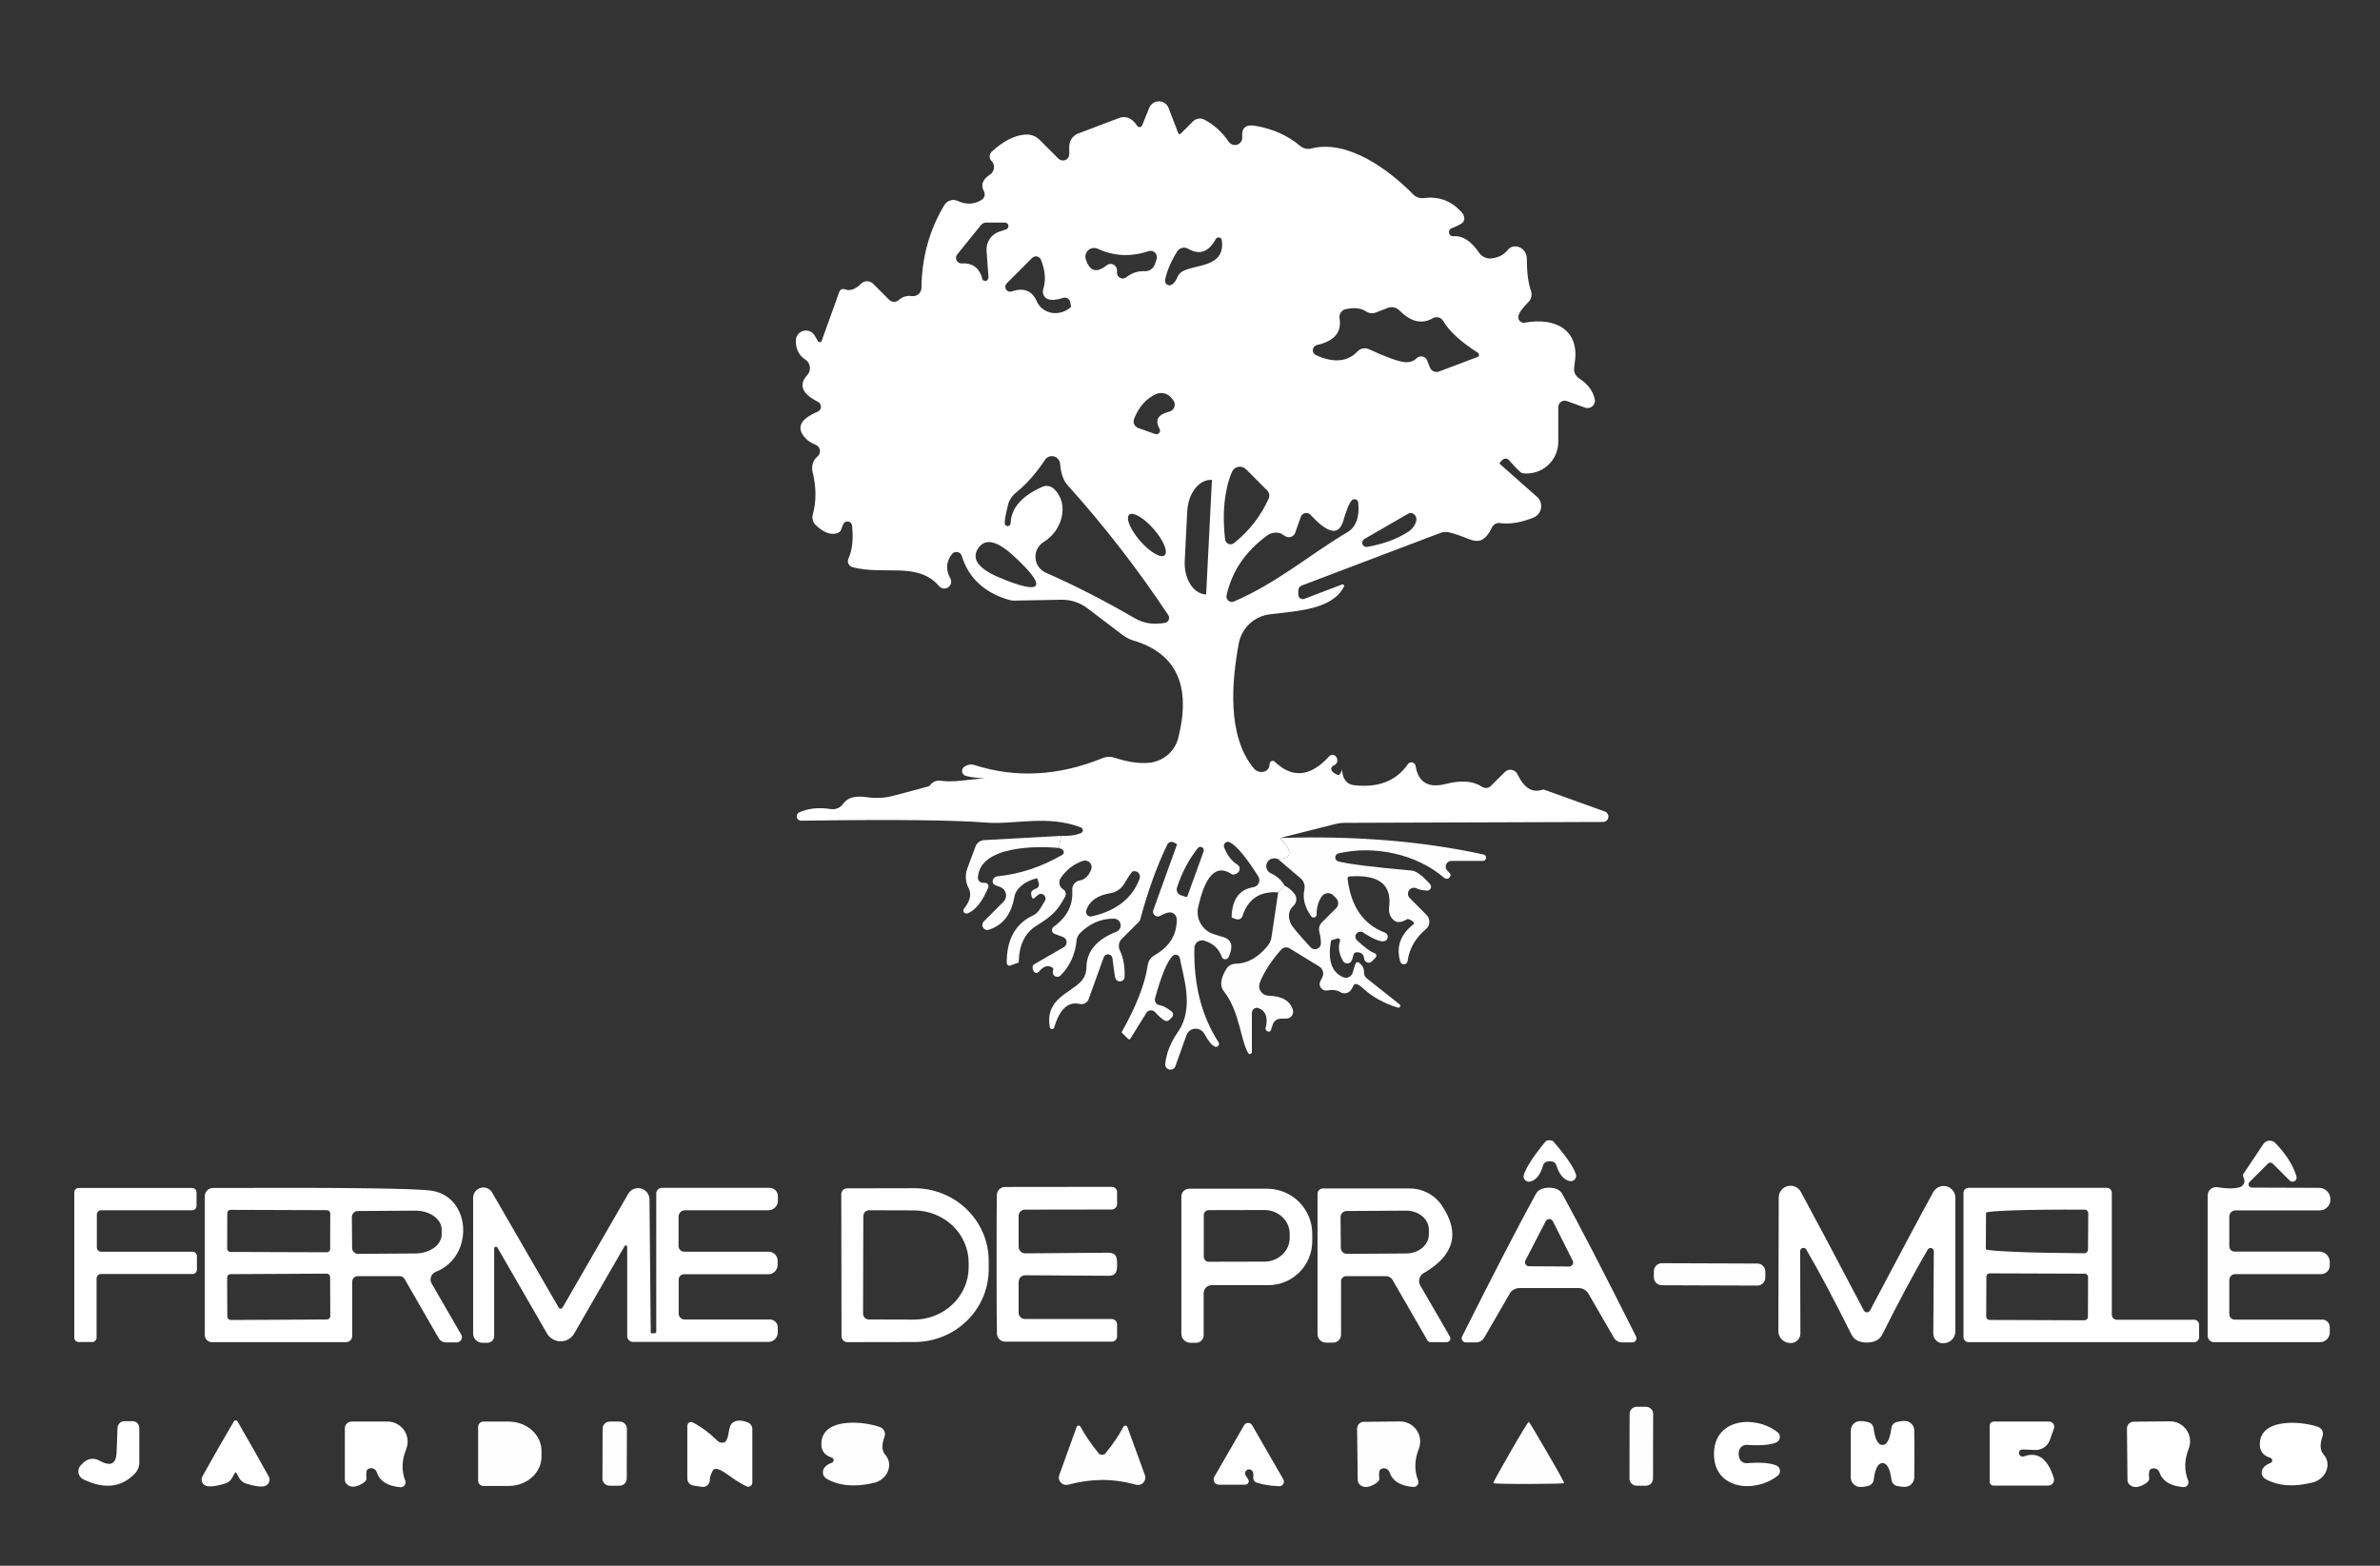 <svg width="190" height="125" viewBox="0 0 190 125" fill="none" xmlns="http://www.w3.org/2000/svg">
<rect x="0" y="0" width="190" height="125" fill="#333333" stroke="none"/>
<path d="M102.19 66.9C103.223 68 103.167 68.56 102.02 68.58C101.713 68.473 101.46 68.52 101.26 68.72C101.19 68.792 101.139 68.88 101.111 68.976C101.083 69.072 101.078 69.174 101.098 69.272C101.118 69.371 101.161 69.463 101.224 69.541C101.287 69.619 101.368 69.68 101.46 69.72C101.933 69.933 102.297 70.26 102.55 70.7L102.04 71.24C100.58 71.133 99.63 71.763 99.19 73.13C99.173 73.181 99.146 73.228 99.111 73.268C99.076 73.308 99.033 73.341 98.985 73.364C98.938 73.388 98.886 73.401 98.834 73.404C98.781 73.406 98.729 73.398 98.68 73.38L98.35 73.26C98.342 73.258 98.335 73.254 98.329 73.248C98.324 73.243 98.321 73.236 98.32 73.23C98.36 71.803 98.937 71.003 100.05 70.83C100.144 70.816 100.233 70.778 100.309 70.722C100.385 70.665 100.446 70.59 100.486 70.505C100.526 70.419 100.543 70.325 100.537 70.232C100.531 70.139 100.501 70.049 100.45 69.97C99.53 68.497 98.78 67.59 98.2 67.25C98.14 67.214 98.069 67.198 97.999 67.204C97.929 67.211 97.863 67.24 97.81 67.287C97.758 67.334 97.722 67.396 97.707 67.465C97.693 67.534 97.701 67.606 97.73 67.67C98.01 68.33 98.36 68.78 98.78 69.02C98.854 69.063 98.911 69.13 98.942 69.21C98.972 69.29 98.975 69.378 98.95 69.46C98.917 69.593 98.82 69.697 98.66 69.77C98.513 69.83 98.403 69.837 98.33 69.79C97.117 68.963 96.223 69.847 95.65 72.44C95.552 72.89 95.628 73.36 95.862 73.756C96.095 74.153 96.469 74.447 96.91 74.58L97.71 74.83C97.916 74.888 98.094 75.02 98.21 75.2C98.363 75.453 98.323 75.853 98.09 76.4C98.066 76.455 98.025 76.502 97.975 76.535C97.924 76.568 97.865 76.585 97.805 76.584C97.746 76.582 97.689 76.563 97.641 76.529C97.594 76.494 97.559 76.446 97.54 76.39C97.3 75.73 96.833 75.3 96.14 75.1C96.05 75.072 95.954 75.066 95.861 75.081C95.768 75.096 95.68 75.133 95.603 75.188C95.526 75.243 95.464 75.316 95.42 75.399C95.376 75.483 95.352 75.576 95.35 75.67C95.283 78.61 95.927 81.123 97.28 83.21C97.306 83.253 97.319 83.302 97.315 83.353C97.311 83.403 97.292 83.45 97.26 83.489C97.228 83.528 97.185 83.555 97.137 83.568C97.088 83.581 97.037 83.578 96.99 83.56C96.743 83.453 96.463 83.113 96.15 82.54C96.077 82.406 95.967 82.296 95.833 82.223C95.7 82.15 95.548 82.116 95.397 82.127C95.246 82.137 95.101 82.191 94.981 82.282C94.861 82.374 94.77 82.498 94.72 82.64L93.85 85.07C93.838 85.124 93.815 85.175 93.782 85.22C93.75 85.265 93.71 85.303 93.663 85.332C93.616 85.361 93.564 85.381 93.509 85.39C93.455 85.399 93.399 85.397 93.345 85.385C93.291 85.373 93.24 85.35 93.195 85.317C93.15 85.285 93.112 85.245 93.083 85.198C93.054 85.151 93.034 85.099 93.025 85.044C93.016 84.99 93.018 84.934 93.03 84.88C93.123 84.047 93.46 83.213 94.04 82.38C95.39 80.45 94.42 77.85 94.19 76.5C94.18 76.438 94.152 76.38 94.111 76.332C94.069 76.285 94.016 76.25 93.956 76.231C93.895 76.213 93.831 76.211 93.77 76.227C93.709 76.242 93.654 76.275 93.61 76.32C93.177 76.753 92.71 77.88 92.21 79.7C92.194 79.761 92.191 79.824 92.201 79.886C92.212 79.948 92.235 80.007 92.27 80.059C92.305 80.111 92.351 80.155 92.404 80.188C92.458 80.221 92.518 80.242 92.58 80.25C92.82 80.277 93.137 80.443 93.53 80.75C93.565 80.775 93.594 80.808 93.614 80.846C93.635 80.884 93.647 80.926 93.65 80.97C93.653 81.013 93.646 81.057 93.631 81.099C93.615 81.14 93.591 81.178 93.56 81.21L93.35 81.42C93.305 81.464 93.249 81.494 93.189 81.506C93.129 81.519 93.066 81.513 93.01 81.49C92.817 81.403 92.55 81.173 92.21 80.8C92.164 80.75 92.107 80.712 92.044 80.688C91.981 80.663 91.913 80.653 91.846 80.659C91.779 80.665 91.715 80.686 91.659 80.721C91.602 80.756 91.555 80.803 91.52 80.86L90.24 82.92C90.232 82.936 90.219 82.949 90.205 82.959C90.19 82.969 90.173 82.975 90.155 82.977C90.138 82.979 90.12 82.977 90.103 82.97C90.087 82.964 90.072 82.953 90.06 82.94L89.55 82.43C89.547 82.429 89.545 82.427 89.544 82.424C89.542 82.421 89.541 82.417 89.541 82.413C89.541 82.41 89.542 82.406 89.544 82.401C89.545 82.397 89.547 82.394 89.55 82.39C90.723 80.31 91.417 78.523 91.63 77.03C91.652 76.874 91.71 76.726 91.798 76.596C91.886 76.466 92.003 76.358 92.14 76.28C93.367 75.587 93.967 74.617 93.94 73.37C93.937 73.298 93.921 73.227 93.891 73.161C93.862 73.095 93.82 73.036 93.768 72.987C93.716 72.938 93.655 72.899 93.588 72.874C93.522 72.849 93.451 72.837 93.38 72.84C93.2 72.847 92.943 72.94 92.61 73.12C92.543 73.157 92.466 73.172 92.389 73.164C92.313 73.156 92.24 73.125 92.182 73.075C92.124 73.026 92.082 72.959 92.062 72.885C92.042 72.811 92.044 72.732 92.07 72.66L93.95 67.45C93.956 67.432 93.956 67.414 93.95 67.397C93.945 67.381 93.934 67.368 93.92 67.36L93.7 67.25C93.655 67.228 93.607 67.214 93.557 67.211C93.507 67.207 93.457 67.213 93.41 67.229C93.362 67.245 93.319 67.27 93.281 67.303C93.243 67.335 93.212 67.375 93.19 67.42C92.37 69.107 91.65 71.097 91.03 73.39C91.01 73.469 90.969 73.541 90.91 73.6L89.55 74.96C89.433 75.077 89.355 75.228 89.329 75.391C89.302 75.554 89.327 75.722 89.4 75.87C89.68 76.457 89.807 77.163 89.78 77.99C89.775 78.078 89.74 78.162 89.68 78.227C89.62 78.293 89.539 78.335 89.451 78.347C89.364 78.358 89.275 78.339 89.2 78.292C89.124 78.246 89.068 78.174 89.04 78.09C89 77.963 88.923 77.437 88.81 76.51C88.802 76.428 88.766 76.351 88.709 76.292C88.651 76.233 88.575 76.195 88.493 76.186C88.41 76.177 88.328 76.196 88.258 76.24C88.188 76.285 88.136 76.352 88.11 76.43L86.91 79.76C86.86 79.899 86.761 80.015 86.63 80.087C86.5 80.159 86.347 80.181 86.2 80.15C85.267 79.937 84.587 80.563 84.16 82.03C84.149 82.069 84.124 82.103 84.091 82.126C84.058 82.15 84.018 82.161 83.977 82.159C83.936 82.156 83.898 82.141 83.868 82.114C83.837 82.087 83.817 82.05 83.81 82.01C83.4 79.74 85.47 79.28 86.32 78.33C86.584 78.034 86.73 77.65 86.73 77.25C86.737 75.963 87.537 75.007 89.13 74.38C89.245 74.333 89.34 74.248 89.4 74.139C89.46 74.031 89.48 73.905 89.458 73.783C89.435 73.661 89.372 73.55 89.278 73.469C89.183 73.389 89.064 73.343 88.94 73.34C87.9 73.327 86.987 73.72 86.2 74.52C86.057 74.669 85.969 74.859 85.95 75.06C85.837 76.207 85.403 77.15 84.65 77.89C84.609 77.928 84.559 77.957 84.504 77.972C84.45 77.987 84.393 77.99 84.337 77.979C84.282 77.969 84.23 77.945 84.185 77.91C84.14 77.876 84.104 77.831 84.08 77.78C84.033 77.68 84.037 77.547 84.09 77.38C84.11 77.313 84.033 77.243 83.86 77.17C83.56 77.057 83.25 77.193 82.93 77.58C82.906 77.609 82.876 77.631 82.841 77.647C82.807 77.662 82.77 77.669 82.733 77.668C82.695 77.668 82.658 77.658 82.625 77.641C82.592 77.624 82.563 77.6 82.54 77.57C82.453 77.457 82.42 77.317 82.44 77.15C82.446 77.115 82.46 77.083 82.479 77.055C82.498 77.027 82.522 77.005 82.55 76.99L84.92 75.62C84.996 75.578 85.059 75.515 85.1 75.438C85.141 75.361 85.159 75.274 85.152 75.187C85.144 75.1 85.112 75.017 85.058 74.949C85.005 74.88 84.932 74.828 84.85 74.8L84.2 74.56C84.143 74.54 84.093 74.504 84.055 74.457C84.017 74.41 83.992 74.354 83.984 74.294C83.976 74.234 83.984 74.174 84.008 74.118C84.032 74.063 84.071 74.015 84.12 73.98C85.187 73.22 85.68 72.247 85.6 71.06C85.585 70.878 85.64 70.698 85.753 70.555C85.867 70.412 86.03 70.317 86.21 70.29C86.59 70.223 86.887 69.943 87.1 69.45C87.144 69.355 87.158 69.25 87.142 69.147C87.126 69.044 87.079 68.948 87.009 68.871C86.939 68.794 86.847 68.74 86.746 68.715C86.645 68.69 86.538 68.695 86.44 68.73C85.72 68.977 85.133 69.43 84.68 70.09C84.592 70.218 84.553 70.374 84.572 70.529C84.59 70.683 84.664 70.826 84.78 70.93C84.807 70.95 84.843 70.977 84.89 71.01C84.98 71.069 85.044 71.16 85.07 71.265C85.096 71.371 85.082 71.483 85.03 71.58C84.43 72.68 84.04 73.1 82.75 73.9C81.823 74.473 81.35 75.44 81.33 76.8C81.33 76.81 81.328 76.819 81.325 76.826C81.321 76.833 81.316 76.838 81.31 76.84L80.67 77.08C80.637 77.093 80.602 77.098 80.566 77.094C80.531 77.09 80.497 77.078 80.468 77.058C80.439 77.038 80.414 77.012 80.397 76.981C80.38 76.95 80.371 76.915 80.37 76.88C80.357 75.013 81.057 73.747 82.47 73.08C82.697 72.973 82.883 72.8 83.03 72.56C83.31 72.107 83.453 71.87 83.46 71.85C83.476 71.783 83.474 71.712 83.456 71.645C83.437 71.579 83.401 71.518 83.353 71.47C83.305 71.422 83.245 71.387 83.179 71.369C83.114 71.352 83.045 71.352 82.98 71.37C82.947 71.377 82.813 71.483 82.58 71.69C82.453 71.803 82.367 71.707 82.32 71.4C82.287 71.193 82.417 71.04 82.71 70.94C82.794 70.91 82.864 70.849 82.905 70.771C82.946 70.693 82.955 70.603 82.93 70.52C82.85 70.247 82.807 70.11 82.8 70.11C82.32 70.222 81.888 70.424 81.563 70.69C81.238 70.956 81.035 71.273 80.98 71.6C80.74 72.993 80.057 73.87 78.93 74.23C78.846 74.254 78.756 74.25 78.674 74.218C78.592 74.186 78.523 74.128 78.478 74.053C78.433 73.978 78.413 73.89 78.422 73.802C78.432 73.715 78.47 73.634 78.53 73.57L80.1 72C80.189 71.913 80.253 71.804 80.287 71.684C80.321 71.565 80.324 71.439 80.295 71.318C80.265 71.197 80.205 71.086 80.121 70.995C80.036 70.904 79.929 70.837 79.81 70.8C79.47 70.687 79.29 70.59 79.27 70.51C79.25 70.45 79.244 70.386 79.252 70.324C79.261 70.261 79.283 70.201 79.317 70.148C79.352 70.095 79.398 70.051 79.452 70.018C79.506 69.986 79.567 69.966 79.63 69.96C81.45 69.773 83.183 69.197 84.83 68.23C84.855 68.211 84.876 68.187 84.892 68.159C84.907 68.132 84.917 68.101 84.92 68.07C84.933 67.897 84.807 67.773 84.54 67.7L84.71 66.73C85.31 66.763 85.837 66.69 86.29 66.51C86.336 66.493 86.376 66.462 86.403 66.422C86.431 66.382 86.447 66.334 86.447 66.285C86.447 66.236 86.431 66.188 86.403 66.148C86.376 66.108 86.336 66.077 86.29 66.06C83.65 65.03 81.02 65.85 78.73 65.67C76.07 65.463 71.14 65.413 63.94 65.52C63.863 65.517 63.789 65.489 63.729 65.44C63.669 65.391 63.628 65.323 63.611 65.248C63.594 65.172 63.602 65.094 63.634 65.023C63.667 64.953 63.721 64.896 63.79 64.86C64.51 64.533 65.353 64.443 66.32 64.59C66.508 64.62 66.7 64.597 66.876 64.523C67.051 64.448 67.201 64.326 67.31 64.17C67.643 63.683 68.263 63.507 69.17 63.64C69.917 63.747 70.617 63.713 71.27 63.54C73.217 63.033 74.197 62.767 74.21 62.74C74.302 62.592 74.435 62.474 74.594 62.401C74.752 62.329 74.928 62.304 75.1 62.33C76.09 62.48 77.15 62.25 78.63 62.13C78.15 62.13 77.57 62.06 77.12 61.95C77.041 61.931 76.969 61.89 76.913 61.83C76.857 61.771 76.821 61.696 76.808 61.615C76.795 61.535 76.806 61.452 76.841 61.378C76.875 61.304 76.93 61.242 77 61.2C77.26 61.033 77.517 60.99 77.77 61.07C81.097 62.137 84.517 61.953 88.03 60.52C88.327 60.397 88.661 60.387 88.97 60.49C90.023 60.83 90.93 60.967 91.69 60.9C92.245 60.856 92.772 60.641 93.197 60.286C93.622 59.931 93.924 59.454 94.06 58.92C95.113 54.76 93.927 52.167 90.5 51.14C90.189 51.047 89.898 50.902 89.64 50.71L86.81 48.56C86.214 48.107 85.481 47.867 84.73 47.88L80.92 47.95C80.807 47.95 80.693 47.933 80.58 47.9C78.593 47.327 77.327 46.153 76.78 44.38C76.756 44.302 76.711 44.232 76.65 44.178C76.59 44.123 76.515 44.086 76.435 44.071C76.355 44.055 76.272 44.062 76.195 44.09C76.119 44.118 76.051 44.166 76 44.23C75.533 44.83 75.483 45.467 75.85 46.14C75.925 46.259 75.951 46.403 75.923 46.541C75.895 46.68 75.815 46.802 75.7 46.883C75.584 46.964 75.442 46.997 75.302 46.976C75.163 46.955 75.037 46.881 74.95 46.77C73.24 44.82 70.62 45.95 68.06 45.28C67.99 45.262 67.924 45.228 67.868 45.182C67.811 45.136 67.766 45.077 67.734 45.012C67.703 44.946 67.686 44.874 67.686 44.801C67.685 44.728 67.7 44.656 67.73 44.59C68.043 43.917 68.14 43.037 68.02 41.95C68.012 41.885 67.986 41.823 67.945 41.771C67.905 41.719 67.852 41.678 67.79 41.654C67.729 41.629 67.663 41.622 67.598 41.632C67.532 41.641 67.471 41.669 67.42 41.71C67.34 41.777 67.25 41.97 67.15 42.29C67.097 42.45 66.947 42.553 66.7 42.6C66.227 42.693 65.7 42.467 65.12 41.92C65.008 41.811 64.927 41.673 64.887 41.522C64.846 41.37 64.847 41.211 64.89 41.06C65.177 40.02 65.17 38.89 64.87 37.67C64.826 37.488 64.823 37.299 64.861 37.115C64.9 36.932 64.978 36.76 65.09 36.61C65.117 36.577 65.183 36.51 65.29 36.41C65.355 36.348 65.404 36.271 65.432 36.186C65.46 36.101 65.467 36.01 65.451 35.922C65.435 35.833 65.397 35.75 65.341 35.68C65.285 35.61 65.213 35.555 65.13 35.52C64.757 35.367 64.473 35.18 64.28 34.96C63.547 34.153 63.877 33.457 65.27 32.87C65.347 32.84 65.413 32.788 65.46 32.721C65.508 32.654 65.535 32.574 65.538 32.49C65.541 32.407 65.521 32.324 65.478 32.252C65.436 32.179 65.374 32.119 65.3 32.08C64.013 31.433 63.73 30.72 64.45 29.94C64.53 29.851 64.589 29.746 64.624 29.633C64.659 29.519 64.669 29.399 64.653 29.28C64.636 29.163 64.595 29.049 64.53 28.949C64.466 28.849 64.381 28.764 64.28 28.7C63.78 28.373 63.53 27.87 63.53 27.19C63.532 27.012 63.592 26.841 63.7 26.701C63.809 26.56 63.961 26.46 64.133 26.414C64.304 26.369 64.486 26.381 64.65 26.449C64.814 26.517 64.951 26.637 65.04 26.79L65.29 27.23C65.306 27.259 65.33 27.282 65.36 27.298C65.389 27.313 65.422 27.32 65.455 27.316C65.488 27.313 65.519 27.3 65.545 27.28C65.57 27.259 65.59 27.231 65.6 27.2L67.01 23.28C67.039 23.201 67.099 23.136 67.176 23.1C67.253 23.065 67.341 23.061 67.42 23.09C67.84 23.257 68.28 23.11 68.74 22.65C68.868 22.523 69.04 22.452 69.22 22.452C69.4 22.452 69.573 22.523 69.7 22.65L70.98 23.93C71.085 24.033 71.226 24.092 71.373 24.094C71.52 24.096 71.663 24.041 71.77 23.94C72.043 23.687 72.387 23.587 72.8 23.64C72.895 23.651 72.991 23.643 73.083 23.615C73.174 23.587 73.258 23.54 73.33 23.478C73.402 23.416 73.46 23.339 73.499 23.253C73.539 23.167 73.559 23.074 73.56 22.98C73.593 20.54 74.203 18.337 75.39 16.37C75.497 16.194 75.664 16.063 75.86 16.003C76.055 15.942 76.265 15.955 76.45 16.04C77.123 16.353 77.757 16.33 78.35 15.97C78.469 15.898 78.556 15.782 78.591 15.646C78.626 15.51 78.608 15.364 78.54 15.24C78.28 14.76 78.443 14.327 79.03 13.94C79.11 13.887 79.179 13.819 79.233 13.74C79.287 13.661 79.324 13.571 79.343 13.477C79.361 13.383 79.361 13.286 79.341 13.192C79.322 13.098 79.284 13.009 79.23 12.93C79.223 12.917 79.2 12.893 79.16 12.86C79.109 12.81 79.069 12.75 79.043 12.684C79.016 12.618 79.003 12.547 79.005 12.476C79.007 12.404 79.023 12.334 79.053 12.27C79.084 12.205 79.127 12.147 79.18 12.1C80.127 11.24 81.027 10.787 81.88 10.74C82.085 10.728 82.29 10.759 82.481 10.831C82.672 10.903 82.846 11.016 82.99 11.16L84.49 12.66C84.561 12.732 84.653 12.782 84.753 12.803C84.852 12.824 84.956 12.815 85.049 12.777C85.143 12.739 85.223 12.675 85.278 12.591C85.333 12.508 85.362 12.41 85.36 12.31V11.69C85.36 11.466 85.427 11.248 85.554 11.064C85.681 10.88 85.861 10.739 86.07 10.66L89.34 9.42C89.525 9.348 89.727 9.33 89.922 9.369C90.117 9.408 90.297 9.502 90.44 9.64C90.6 9.787 90.713 9.92 90.78 10.04C90.8 10.076 90.829 10.105 90.865 10.124C90.901 10.143 90.942 10.151 90.984 10.148C91.025 10.145 91.066 10.13 91.1 10.106C91.135 10.082 91.162 10.048 91.18 10.01L91.75 8.6C91.814 8.447 91.922 8.317 92.06 8.226C92.199 8.135 92.361 8.088 92.527 8.09C92.692 8.092 92.854 8.143 92.99 8.238C93.126 8.332 93.23 8.466 93.29 8.62L94.06 10.63C94.067 10.649 94.079 10.666 94.095 10.679C94.11 10.693 94.129 10.702 94.149 10.706C94.169 10.71 94.19 10.708 94.209 10.702C94.228 10.696 94.246 10.685 94.26 10.67L95.24 9.69C95.356 9.574 95.505 9.498 95.667 9.473C95.829 9.447 95.995 9.475 96.14 9.55C96.893 9.937 97.543 10.523 98.09 11.31C98.163 11.421 98.271 11.505 98.397 11.547C98.523 11.589 98.659 11.587 98.784 11.542C98.909 11.497 99.015 11.411 99.085 11.298C99.155 11.185 99.185 11.052 99.17 10.92C99.11 10.193 99.47 9.903 100.25 10.05C101.643 10.297 102.82 10.827 103.78 11.64C103.906 11.748 104.057 11.824 104.219 11.86C104.381 11.897 104.55 11.893 104.71 11.85C107.61 11.12 110.89 13.56 112.82 15.52C112.928 15.631 113.062 15.716 113.209 15.766C113.357 15.816 113.515 15.831 113.67 15.81C114.823 15.663 115.8 16.01 116.6 16.85C116.9 17.163 116.973 17.45 116.82 17.71C116.747 17.83 116.44 18 115.9 18.22C115.822 18.246 115.756 18.3 115.716 18.372C115.676 18.444 115.664 18.528 115.683 18.608C115.701 18.689 115.749 18.759 115.817 18.805C115.885 18.852 115.968 18.872 116.05 18.86C116.763 18.8 117.44 19.24 118.08 20.18C118.189 20.337 118.339 20.462 118.513 20.542C118.687 20.621 118.88 20.651 119.07 20.63C119.637 20.557 120.06 20.34 120.34 19.98C120.45 19.835 120.602 19.735 120.775 19.691C120.948 19.648 121.134 19.664 121.305 19.738C121.476 19.812 121.625 19.94 121.73 20.104C121.835 20.267 121.891 20.458 121.89 20.65C121.89 21.743 122 22.597 122.22 23.21C122.274 23.363 122.284 23.528 122.249 23.687C122.213 23.846 122.134 23.992 122.02 24.11C121.547 24.577 121.28 24.95 121.22 25.23C121.204 25.301 121.206 25.376 121.225 25.446C121.244 25.517 121.28 25.581 121.33 25.634C121.379 25.686 121.441 25.725 121.509 25.747C121.577 25.77 121.65 25.774 121.72 25.76C124.19 25.31 126.07 26.35 125.73 28.85C125.677 29.257 125.653 29.497 125.66 29.57C125.679 29.705 125.727 29.834 125.802 29.948C125.876 30.062 125.974 30.158 126.09 30.23C126.743 30.643 127.15 31.18 127.31 31.84C127.337 31.945 127.335 32.055 127.304 32.158C127.273 32.262 127.214 32.355 127.133 32.427C127.053 32.499 126.954 32.548 126.847 32.568C126.741 32.588 126.631 32.578 126.53 32.54L125.09 32.02C125.013 31.991 124.93 31.981 124.848 31.992C124.766 32.003 124.688 32.034 124.62 32.082C124.552 32.13 124.497 32.194 124.459 32.269C124.42 32.343 124.4 32.426 124.4 32.51V35.27C124.402 35.63 124.326 35.986 124.179 36.314C124.031 36.642 123.814 36.935 123.543 37.173C123.272 37.411 122.953 37.588 122.608 37.693C122.262 37.797 121.898 37.827 121.54 37.78C121.413 37.76 121.053 37.41 120.46 36.73C120.429 36.694 120.39 36.664 120.346 36.644C120.302 36.624 120.254 36.613 120.205 36.612C120.157 36.611 120.108 36.62 120.062 36.639C120.017 36.657 119.975 36.685 119.94 36.72L119.75 36.91C119.74 36.92 119.732 36.932 119.727 36.946C119.722 36.959 119.72 36.973 119.721 36.987C119.722 37.001 119.726 37.015 119.733 37.028C119.739 37.04 119.749 37.051 119.76 37.06L122.7 39.66C122.827 39.771 122.923 39.913 122.979 40.072C123.036 40.231 123.05 40.402 123.022 40.568C122.994 40.734 122.924 40.891 122.819 41.022C122.713 41.154 122.576 41.256 122.42 41.32C121.433 41.72 120.54 41.867 119.74 41.76C119.61 41.742 119.477 41.768 119.362 41.833C119.247 41.898 119.155 41.998 119.1 42.12C118.887 42.58 118.63 42.9 118.33 43.08C118.063 43.233 117.693 43.213 117.22 43.02C116.573 42.76 116.077 42.59 115.73 42.51C115.47 42.445 115.197 42.462 114.95 42.56L103.91 46.75C103.833 46.78 103.767 46.831 103.721 46.898C103.674 46.964 103.65 47.041 103.65 47.12V47.48C103.65 47.536 103.663 47.592 103.689 47.642C103.715 47.692 103.753 47.735 103.799 47.768C103.845 47.8 103.898 47.821 103.954 47.828C104.01 47.836 104.067 47.829 104.12 47.81L107.14 46.66C107.163 46.651 107.189 46.648 107.213 46.654C107.237 46.66 107.259 46.673 107.275 46.692C107.292 46.71 107.302 46.734 107.305 46.758C107.307 46.783 107.302 46.808 107.29 46.83C106.36 48.67 103.59 48.77 101.38 49.04C100.769 49.115 100.198 49.382 99.75 49.803C99.302 50.224 99.001 50.776 98.89 51.38C98.36 54.27 97.9 58.73 100.11 61.36C100.203 61.469 100.327 61.551 100.465 61.596C100.603 61.641 100.748 61.647 100.883 61.612C101.017 61.578 101.134 61.504 101.217 61.402C101.3 61.3 101.347 61.174 101.35 61.04C101.35 60.94 101.377 60.863 101.43 60.81C101.475 60.765 101.534 60.739 101.596 60.737C101.658 60.736 101.717 60.758 101.76 60.8C103.167 62.167 104.62 62.023 106.12 60.37C106.177 60.306 106.253 60.266 106.336 60.258C106.418 60.249 106.503 60.272 106.575 60.322C106.648 60.373 106.705 60.449 106.736 60.537C106.768 60.626 106.773 60.722 106.75 60.81C106.71 60.95 106.607 61.057 106.44 61.13C106.402 61.147 106.369 61.173 106.342 61.204C106.315 61.236 106.296 61.274 106.285 61.314C106.275 61.354 106.273 61.396 106.281 61.437C106.289 61.478 106.306 61.516 106.33 61.55C106.417 61.67 106.577 61.777 106.81 61.87C106.833 61.879 106.858 61.88 106.882 61.873C106.906 61.865 106.926 61.85 106.94 61.83C107.06 61.67 107.12 61.55 107.12 61.47C107.12 61.377 107.127 61.39 107.14 61.51C107.173 61.857 107.267 62.13 107.42 62.33C107.58 62.53 107.797 62.647 108.07 62.68C110.017 62.913 111.457 62.357 112.39 61.01C112.428 60.953 112.483 60.908 112.547 60.882C112.611 60.857 112.681 60.851 112.748 60.866C112.816 60.881 112.877 60.917 112.923 60.967C112.97 61.018 113 61.082 113.01 61.15C113.223 62.457 114.02 62.937 115.4 62.59C116.647 62.27 117.617 62.343 118.31 62.81C118.419 62.883 118.55 62.917 118.68 62.904C118.81 62.891 118.93 62.833 119.02 62.74L120.13 61.64C120.199 61.568 120.285 61.514 120.38 61.483C120.475 61.452 120.576 61.444 120.675 61.461C120.774 61.478 120.868 61.518 120.949 61.579C121.03 61.64 121.096 61.719 121.14 61.81C121.667 62.903 122.327 63.317 123.12 63.05C123.178 63.03 123.238 63.03 123.29 63.05L128.1 64.78C128.2 64.811 128.285 64.878 128.34 64.967C128.394 65.057 128.414 65.163 128.396 65.266C128.377 65.369 128.322 65.462 128.24 65.527C128.158 65.592 128.055 65.625 127.95 65.62L107.39 65.69C107.118 65.69 106.846 65.724 106.58 65.79L102.19 66.9ZM80.21 17.77H78.72C78.642 17.77 78.564 17.788 78.493 17.823C78.422 17.857 78.359 17.908 78.31 17.97L76.41 20.32C76.359 20.386 76.327 20.465 76.319 20.548C76.311 20.631 76.327 20.715 76.365 20.789C76.403 20.863 76.461 20.926 76.532 20.968C76.604 21.011 76.687 21.032 76.77 21.03C77.663 20.977 78.22 21.41 78.44 22.33C78.443 22.343 78.448 22.354 78.455 22.363C78.462 22.372 78.471 22.378 78.48 22.38C78.62 22.427 78.703 22.443 78.73 22.43C78.79 22.397 78.839 22.347 78.871 22.287C78.903 22.227 78.916 22.158 78.91 22.09L78.76 20.02C78.734 19.691 78.818 19.363 78.999 19.088C79.18 18.813 79.448 18.606 79.76 18.5L80.3 18.32C80.367 18.302 80.425 18.26 80.463 18.201C80.501 18.143 80.516 18.073 80.504 18.004C80.493 17.936 80.457 17.874 80.402 17.83C80.348 17.787 80.279 17.765 80.21 17.77ZM97.06 19.08C96.493 20.127 95.757 20.387 94.85 19.86C94.704 19.775 94.53 19.75 94.365 19.791C94.201 19.832 94.059 19.936 93.97 20.08C93.47 20.893 93.15 21.653 93.01 22.36C92.999 22.429 93.008 22.499 93.036 22.562C93.064 22.626 93.11 22.68 93.168 22.718C93.227 22.756 93.294 22.777 93.364 22.777C93.433 22.777 93.501 22.758 93.56 22.72C93.727 22.613 93.87 22.417 93.99 22.13C94.081 21.917 94.24 21.744 94.44 21.64C95.5 21.08 97.83 21.36 97.54 19.17C97.531 19.117 97.507 19.069 97.469 19.031C97.432 18.993 97.384 18.967 97.332 18.957C97.279 18.947 97.225 18.954 97.176 18.976C97.128 18.998 97.087 19.034 97.06 19.08ZM89.91 22.14C90.35 21.787 90.843 21.623 91.39 21.65C91.563 21.659 91.734 21.612 91.878 21.514C92.022 21.417 92.132 21.275 92.19 21.11L92.33 20.71C92.363 20.62 92.37 20.522 92.35 20.428C92.331 20.334 92.284 20.248 92.218 20.179C92.151 20.11 92.066 20.061 91.972 20.038C91.879 20.015 91.781 20.02 91.69 20.05C90.283 20.523 88.933 20.46 87.64 19.86C87.517 19.804 87.381 19.785 87.247 19.804C87.113 19.823 86.988 19.88 86.886 19.968C86.785 20.055 86.711 20.17 86.675 20.298C86.638 20.427 86.64 20.563 86.68 20.69C86.98 21.663 87.537 21.827 88.35 21.18C88.422 21.12 88.51 21.082 88.603 21.071C88.697 21.06 88.791 21.075 88.877 21.116C88.962 21.157 89.035 21.221 89.087 21.301C89.139 21.381 89.168 21.474 89.17 21.57C89.177 21.63 89.177 21.7 89.17 21.78C89.171 21.865 89.196 21.949 89.241 22.021C89.287 22.093 89.352 22.151 89.429 22.189C89.506 22.226 89.591 22.241 89.676 22.233C89.761 22.224 89.842 22.192 89.91 22.14ZM85.51 24.49C85.51 24.483 85.483 24.353 85.43 24.1C85.418 24.041 85.393 23.986 85.358 23.938C85.323 23.889 85.278 23.848 85.226 23.818C85.174 23.788 85.117 23.769 85.057 23.763C84.997 23.756 84.937 23.762 84.88 23.78C84.36 23.947 83.96 23.983 83.68 23.89C83.524 23.835 83.396 23.723 83.321 23.575C83.247 23.428 83.232 23.258 83.28 23.1C83.507 22.38 83.447 21.59 83.1 20.73C83.073 20.665 83.03 20.607 82.976 20.563C82.921 20.518 82.856 20.487 82.787 20.473C82.718 20.46 82.647 20.463 82.579 20.483C82.512 20.504 82.45 20.54 82.4 20.59L80.36 22.63C80.301 22.693 80.264 22.773 80.255 22.859C80.247 22.945 80.267 23.031 80.313 23.104C80.359 23.178 80.427 23.234 80.508 23.264C80.589 23.294 80.678 23.296 80.76 23.27C81.727 22.937 82.397 23.2 82.77 24.06C82.876 24.301 83.041 24.51 83.253 24.67C83.464 24.83 83.714 24.935 83.983 24.977C84.251 25.019 84.53 24.997 84.796 24.912C85.062 24.828 85.307 24.683 85.51 24.49ZM105.07 28.36C106.477 28.993 107.58 28.89 108.38 28.05C108.494 27.93 108.643 27.85 108.806 27.819C108.969 27.789 109.138 27.81 109.29 27.88C110.657 28.513 111.61 28.857 112.15 28.91C112.537 28.943 112.85 28.84 113.09 28.6C113.152 28.54 113.228 28.496 113.311 28.472C113.394 28.448 113.482 28.446 113.566 28.465C113.651 28.484 113.729 28.523 113.794 28.58C113.86 28.637 113.91 28.709 113.94 28.79L114.15 29.33C114.204 29.47 114.311 29.583 114.447 29.645C114.584 29.707 114.739 29.712 114.88 29.66L117.95 28.5C117.983 28.487 118.012 28.465 118.034 28.437C118.055 28.409 118.068 28.375 118.071 28.339C118.074 28.304 118.067 28.268 118.051 28.237C118.035 28.205 118.01 28.178 117.98 28.16C116.62 27.293 115.697 26.447 115.21 25.62C115.128 25.483 114.996 25.382 114.842 25.341C114.689 25.3 114.526 25.321 114.39 25.4C113.517 25.907 112.63 25.703 111.73 24.79C111.611 24.668 111.459 24.584 111.293 24.546C111.126 24.509 110.951 24.521 110.79 24.58L109.81 24.96C109.689 25.003 109.559 25.018 109.43 25.002C109.302 24.987 109.179 24.941 109.07 24.87C108.663 24.597 108.12 24.533 107.44 24.68C107.279 24.711 107.137 24.805 107.044 24.941C106.95 25.078 106.913 25.246 106.94 25.41C107.12 26.523 106.523 27.233 105.15 27.54C105.059 27.558 104.977 27.604 104.914 27.673C104.852 27.741 104.814 27.828 104.805 27.92C104.796 28.012 104.817 28.105 104.865 28.184C104.912 28.263 104.984 28.325 105.07 28.36ZM92.57 34.23C92.177 33.543 92.437 33.087 93.35 32.86C93.443 32.836 93.529 32.789 93.6 32.723C93.67 32.657 93.723 32.575 93.754 32.484C93.785 32.392 93.792 32.295 93.776 32.2C93.759 32.105 93.72 32.016 93.66 31.94L93.51 31.76C93.364 31.58 93.162 31.454 92.938 31.401C92.713 31.349 92.478 31.373 92.27 31.47C91.497 31.823 90.92 32.477 90.54 33.43C90.511 33.5 90.497 33.575 90.498 33.651C90.499 33.727 90.516 33.801 90.547 33.871C90.578 33.94 90.622 34.002 90.678 34.053C90.733 34.105 90.799 34.145 90.87 34.17L92.22 34.65C92.276 34.671 92.338 34.674 92.395 34.658C92.453 34.643 92.505 34.61 92.543 34.564C92.582 34.518 92.605 34.461 92.61 34.401C92.615 34.341 92.601 34.282 92.57 34.23ZM80.68 41.77C80.727 40.557 81.573 39.587 83.22 38.86C83.369 38.794 83.534 38.775 83.696 38.803C83.858 38.831 84.008 38.907 84.13 39.02C85.44 40.26 84.76 42.4 83.33 43.26C83.113 43.392 82.936 43.581 82.818 43.806C82.701 44.032 82.648 44.285 82.664 44.538C82.681 44.792 82.766 45.036 82.912 45.245C83.058 45.453 83.257 45.617 83.49 45.72C85.823 46.747 88.187 47.957 90.58 49.35C91.3 49.77 92.11 49.893 93.01 49.72C93.074 49.708 93.135 49.679 93.186 49.638C93.236 49.597 93.276 49.544 93.302 49.484C93.328 49.424 93.338 49.358 93.333 49.293C93.327 49.228 93.306 49.165 93.27 49.11C90.823 45.43 88.15 41.98 85.25 38.76C84.897 38.373 84.69 37.793 84.63 37.02C84.618 36.885 84.566 36.756 84.478 36.652C84.391 36.548 84.274 36.473 84.142 36.438C84.011 36.403 83.872 36.41 83.745 36.456C83.617 36.503 83.507 36.588 83.43 36.7C82.723 37.767 81.983 38.613 81.21 39.24C80.817 39.553 80.573 39.9 80.48 40.28C80.233 41.24 80.157 41.783 80.25 41.91C80.28 41.949 80.322 41.978 80.369 41.993C80.417 42.007 80.467 42.007 80.514 41.992C80.561 41.976 80.603 41.947 80.632 41.907C80.662 41.867 80.679 41.819 80.68 41.77ZM98.34 37.69C97.74 39.157 97.56 40.947 97.8 43.06C97.808 43.138 97.837 43.213 97.884 43.276C97.931 43.34 97.994 43.389 98.066 43.42C98.139 43.45 98.218 43.461 98.296 43.45C98.374 43.44 98.448 43.409 98.51 43.36C99.717 42.4 100.64 41.217 101.28 39.81C101.33 39.702 101.346 39.581 101.324 39.463C101.303 39.345 101.246 39.236 101.16 39.15L99.47 37.46C99.389 37.379 99.29 37.319 99.18 37.286C99.071 37.253 98.955 37.247 98.843 37.27C98.731 37.293 98.626 37.343 98.538 37.417C98.451 37.49 98.382 37.584 98.34 37.69ZM96.29 47.44L96.75 38.33C96.75 38.325 96.748 38.32 96.744 38.316C96.74 38.312 96.735 38.31 96.73 38.31C96.491 38.298 96.251 38.353 96.023 38.472C95.796 38.591 95.585 38.772 95.404 39.004C95.223 39.236 95.075 39.515 94.968 39.825C94.861 40.135 94.797 40.47 94.78 40.81L94.58 44.78C94.563 45.12 94.593 45.459 94.668 45.778C94.744 46.097 94.864 46.389 95.021 46.638C95.178 46.887 95.369 47.088 95.583 47.229C95.797 47.37 96.031 47.449 96.27 47.46C96.275 47.46 96.28 47.458 96.284 47.454C96.288 47.45 96.29 47.445 96.29 47.44ZM107.9 39.96C107.7 40.187 107.47 40.757 107.21 41.67C107.17 41.789 107.116 41.904 107.05 42.01C106.637 42.71 105.827 42.407 104.62 41.1C104.567 41.042 104.5 40.998 104.425 40.974C104.35 40.949 104.27 40.944 104.193 40.959C104.116 40.974 104.044 41.009 103.984 41.06C103.924 41.111 103.878 41.176 103.85 41.25L103.4 42.53C103.372 42.606 103.328 42.675 103.27 42.732C103.212 42.789 103.142 42.832 103.065 42.858C102.988 42.883 102.906 42.892 102.826 42.882C102.745 42.872 102.668 42.844 102.6 42.8C102.367 42.66 102.247 42.587 102.24 42.58C102.058 42.521 101.865 42.506 101.677 42.535C101.49 42.565 101.312 42.638 101.16 42.75C99.42 44.023 98.34 45.617 97.92 47.53C97.902 47.607 97.907 47.688 97.932 47.763C97.958 47.839 98.004 47.905 98.065 47.956C98.126 48.007 98.2 48.04 98.278 48.051C98.357 48.062 98.437 48.051 98.51 48.02C102.04 46.49 104.6 44.24 107.55 42.5C108.25 42.087 108.543 41.297 108.43 40.13C108.426 40.07 108.404 40.013 108.367 39.966C108.33 39.919 108.279 39.884 108.222 39.866C108.165 39.848 108.104 39.847 108.047 39.864C107.989 39.88 107.938 39.914 107.9 39.96ZM90.147 41.09C90.075 41.152 90.041 41.255 90.047 41.394C90.052 41.533 90.096 41.705 90.177 41.899C90.258 42.093 90.374 42.307 90.518 42.527C90.662 42.748 90.832 42.971 91.017 43.183C91.203 43.396 91.401 43.594 91.6 43.767C91.798 43.94 91.994 44.084 92.176 44.19C92.357 44.297 92.521 44.364 92.658 44.388C92.795 44.412 92.902 44.392 92.973 44.33C93.045 44.268 93.079 44.164 93.073 44.026C93.068 43.887 93.024 43.715 92.943 43.521C92.862 43.327 92.746 43.113 92.602 42.893C92.458 42.672 92.288 42.449 92.103 42.237C91.917 42.024 91.719 41.825 91.52 41.653C91.322 41.48 91.126 41.336 90.944 41.23C90.763 41.123 90.599 41.056 90.462 41.032C90.325 41.008 90.218 41.028 90.147 41.09ZM109.15 43.66C110.45 43.433 111.553 43.023 112.46 42.43C112.633 42.31 112.777 42.16 112.89 41.98C113.15 41.56 113.137 41.243 112.85 41.03C112.787 40.985 112.713 40.96 112.636 40.956C112.56 40.953 112.485 40.971 112.42 41.01L108.92 43.03C108.85 43.07 108.796 43.133 108.769 43.208C108.741 43.284 108.741 43.367 108.768 43.442C108.796 43.518 108.849 43.581 108.919 43.621C108.989 43.661 109.071 43.675 109.15 43.66ZM78.08 43.79C77.54 44.637 78.117 45.413 79.81 46.12C81.53 46.84 82.49 47.047 82.69 46.74C82.883 46.433 82.293 45.647 80.92 44.38C79.573 43.14 78.627 42.943 78.08 43.79ZM95.63 67.7C94.903 68.613 94.347 69.67 93.96 70.87C93.922 70.987 93.93 71.114 93.985 71.224C94.039 71.334 94.134 71.419 94.25 71.46L94.65 71.6C94.679 71.61 94.711 71.608 94.739 71.595C94.767 71.582 94.789 71.559 94.8 71.53L96.09 67.96C96.109 67.901 96.107 67.837 96.084 67.78C96.061 67.722 96.019 67.674 95.966 67.643C95.912 67.613 95.849 67.602 95.788 67.612C95.727 67.623 95.671 67.653 95.63 67.7ZM87.15 73.16C89.13 72.713 90.407 71.703 90.98 70.13C91.007 70.052 91.012 69.968 90.993 69.887C90.975 69.807 90.934 69.733 90.876 69.674C90.817 69.616 90.743 69.575 90.663 69.557C90.582 69.538 90.498 69.543 90.42 69.57C90.353 69.59 90.123 69.927 89.73 70.58C89.614 70.771 89.458 70.935 89.273 71.059C89.088 71.184 88.879 71.266 88.66 71.3C87.613 71.473 86.967 71.93 86.72 72.67C86.699 72.734 86.696 72.802 86.709 72.868C86.722 72.933 86.752 72.994 86.796 73.044C86.84 73.094 86.895 73.13 86.958 73.151C87.02 73.171 87.086 73.174 87.15 73.16Z" fill="white"/>
<path d="M84.71 66.73L84.54 67.7C82.72 67.52 78.2 67.53 78.07 70.06C78.067 70.112 78.075 70.164 78.092 70.213C78.109 70.262 78.136 70.307 78.171 70.345C78.205 70.384 78.247 70.414 78.293 70.436C78.339 70.457 78.389 70.469 78.44 70.47C78.627 70.47 78.747 70.49 78.8 70.53C78.851 70.567 78.887 70.621 78.903 70.682C78.92 70.744 78.915 70.81 78.89 70.87C78.403 72.01 77.853 72.693 77.24 72.92C77.189 72.937 77.133 72.938 77.081 72.922C77.028 72.906 76.983 72.874 76.951 72.831C76.919 72.787 76.903 72.736 76.905 72.683C76.906 72.631 76.926 72.58 76.96 72.54C77.447 71.933 77.573 71.397 77.34 70.93C77.205 70.685 77.126 70.414 77.107 70.134C77.088 69.854 77.13 69.573 77.23 69.31L77.88 67.57C77.933 67.43 78.026 67.309 78.147 67.22C78.267 67.131 78.411 67.079 78.56 67.07L84.71 66.73Z" fill="white" fill-opacity="0.996"/>
<path d="M102.04 71.24L102.55 70.7C102.877 70.873 103.143 71.097 103.35 71.37C103.455 71.51 103.504 71.683 103.487 71.857C103.471 72.031 103.39 72.193 103.26 72.31C102.867 72.677 102.793 73.15 103.04 73.73C103.14 73.957 103.67 74.59 104.63 75.63C104.685 75.691 104.755 75.736 104.834 75.761C104.912 75.785 104.996 75.789 105.077 75.771C105.158 75.752 105.233 75.713 105.295 75.657C105.357 75.601 105.403 75.529 105.43 75.45C105.483 75.277 105.447 74.913 105.32 74.36C105.289 74.234 105.292 74.103 105.327 73.979C105.362 73.854 105.428 73.741 105.52 73.65L106.67 72.5C106.773 72.393 106.831 72.25 106.831 72.102C106.831 71.954 106.773 71.814 106.67 71.71L106.38 71.42C106.312 71.371 106.234 71.337 106.152 71.32C106.071 71.302 105.986 71.301 105.904 71.317C105.822 71.333 105.743 71.365 105.674 71.412C105.605 71.459 105.545 71.519 105.5 71.59C105.227 72.01 105.097 72.487 105.11 73.02C105.109 73.07 105.092 73.117 105.062 73.157C105.033 73.197 104.992 73.226 104.944 73.242C104.897 73.257 104.847 73.257 104.799 73.243C104.752 73.228 104.71 73.199 104.68 73.16C104.16 72.427 103.977 71.713 104.13 71.02C104.167 70.857 104.158 70.687 104.105 70.528C104.052 70.37 103.957 70.229 103.83 70.12L102.02 68.58C103.167 68.56 103.223 68 102.19 66.9C108.117 66.707 113.537 67.147 118.45 68.22C118.51 68.237 118.561 68.274 118.596 68.326C118.63 68.377 118.645 68.439 118.638 68.501C118.63 68.562 118.602 68.619 118.556 68.661C118.511 68.703 118.452 68.727 118.39 68.73H115.86C115.771 68.732 115.684 68.76 115.61 68.811C115.536 68.861 115.479 68.933 115.445 69.015C115.411 69.098 115.402 69.189 115.419 69.277C115.436 69.365 115.478 69.446 115.54 69.51C115.707 69.67 115.793 69.77 115.8 69.81C115.807 69.872 115.795 69.934 115.766 69.99C115.737 70.045 115.692 70.09 115.637 70.119C115.582 70.148 115.519 70.16 115.458 70.153C115.396 70.146 115.337 70.121 115.29 70.08C113.09 68.17 109.66 67.46 106.85 68.13C106.779 68.147 106.715 68.187 106.668 68.244C106.622 68.302 106.597 68.373 106.596 68.446C106.594 68.52 106.618 68.591 106.662 68.65C106.706 68.709 106.769 68.751 106.84 68.77C107.72 68.99 109.67 69.233 112.69 69.5C113.05 69.527 113.54 69.887 114.16 70.58C114.202 70.625 114.229 70.681 114.238 70.742C114.248 70.802 114.239 70.865 114.214 70.92C114.188 70.976 114.146 71.023 114.094 71.055C114.042 71.087 113.981 71.102 113.92 71.1C113.547 71.08 113.27 71.02 113.09 70.92C112.989 70.871 112.874 70.859 112.765 70.886C112.656 70.912 112.56 70.977 112.494 71.067C112.427 71.157 112.394 71.268 112.401 71.38C112.408 71.492 112.453 71.598 112.53 71.68L113.88 73.04C113.956 73.116 114.016 73.206 114.055 73.306C114.095 73.406 114.112 73.514 114.108 73.621C114.103 73.728 114.076 73.834 114.028 73.93C113.98 74.026 113.913 74.111 113.83 74.18C112.99 74.887 112.503 75.74 112.37 76.74C112.358 76.805 112.325 76.865 112.275 76.91C112.225 76.954 112.162 76.981 112.096 76.985C112.029 76.99 111.963 76.972 111.908 76.935C111.852 76.898 111.811 76.843 111.79 76.78C111.437 75.607 111.79 74.607 112.85 73.78C112.857 73.776 112.863 73.771 112.868 73.764C112.873 73.757 112.877 73.749 112.88 73.74C112.93 73.57 112.42 73.33 112.36 73.37C111.893 73.65 111.537 73.687 111.29 73.48C110.97 73.22 110.84 72.853 110.9 72.38C111.113 70.6 110.053 69.797 107.72 69.97C107.699 69.971 107.679 69.977 107.661 69.986C107.642 69.996 107.626 70.01 107.613 70.027C107.6 70.044 107.59 70.063 107.584 70.085C107.579 70.106 107.577 70.128 107.58 70.15C107.847 72.37 108.837 73.803 110.55 74.45C110.616 74.474 110.674 74.517 110.716 74.573C110.758 74.629 110.783 74.697 110.787 74.767C110.791 74.837 110.775 74.907 110.74 74.968C110.705 75.029 110.653 75.078 110.59 75.11C110.303 75.25 109.707 75.023 108.8 74.43C108.717 74.383 108.62 74.368 108.527 74.386C108.433 74.405 108.349 74.456 108.29 74.531C108.231 74.605 108.201 74.699 108.204 74.794C108.208 74.889 108.245 74.98 108.31 75.05C108.957 75.65 109.423 75.993 109.71 76.08C109.749 76.091 109.785 76.113 109.814 76.142C109.842 76.171 109.863 76.207 109.873 76.246C109.883 76.284 109.883 76.325 109.872 76.362C109.861 76.4 109.839 76.434 109.81 76.46L109.52 76.75C109.472 76.799 109.411 76.834 109.344 76.848C109.277 76.863 109.207 76.859 109.142 76.834C109.077 76.81 109.02 76.768 108.977 76.712C108.934 76.656 108.907 76.59 108.9 76.52C108.88 76.233 108.733 76.07 108.46 76.03C108.227 75.997 108.093 76.053 108.06 76.2C107.993 76.48 107.93 76.663 107.87 76.75C107.832 76.804 107.78 76.847 107.721 76.875C107.661 76.904 107.595 76.917 107.529 76.913C107.463 76.909 107.399 76.888 107.343 76.853C107.288 76.817 107.242 76.768 107.21 76.71C106.89 76.137 106.81 75.613 106.97 75.14C106.982 75.109 106.985 75.076 106.978 75.043C106.971 75.011 106.955 74.982 106.932 74.958C106.908 74.935 106.879 74.919 106.847 74.912C106.814 74.905 106.781 74.908 106.75 74.92L106.28 75.07C106.278 75.068 106.275 75.07 106.271 75.073C106.267 75.077 106.263 75.083 106.26 75.09C105.98 76.643 106.3 77.617 107.22 78.01C107.292 78.042 107.37 78.058 107.448 78.058C107.527 78.058 107.604 78.041 107.676 78.009C107.747 77.977 107.812 77.93 107.864 77.872C107.916 77.814 107.956 77.745 107.98 77.67C107.993 77.637 108.05 77.45 108.15 77.11C108.263 76.703 108.47 76.717 108.77 77.15C108.857 77.283 108.897 77.44 108.89 77.62C108.887 77.716 108.907 77.811 108.949 77.898C108.991 77.985 109.053 78.061 109.13 78.12L111.73 80.18C111.758 80.202 111.777 80.233 111.784 80.267C111.791 80.302 111.786 80.338 111.769 80.368C111.752 80.4 111.725 80.424 111.692 80.437C111.66 80.45 111.624 80.451 111.59 80.44C110.49 80.107 109.563 79.593 108.81 78.9C108.423 78.54 108.173 78.463 108.06 78.67C107.993 78.79 107.94 78.887 107.9 78.96C107.859 79.036 107.804 79.103 107.736 79.157C107.669 79.212 107.592 79.252 107.508 79.275C107.425 79.298 107.338 79.305 107.253 79.293C107.167 79.282 107.084 79.254 107.01 79.21C106.723 79.037 106.377 78.99 105.97 79.07C105.876 79.088 105.779 79.08 105.689 79.046C105.599 79.013 105.521 78.955 105.462 78.879C105.403 78.804 105.366 78.714 105.355 78.618C105.344 78.523 105.36 78.427 105.4 78.34C105.467 78.213 105.517 78.117 105.55 78.05C105.633 77.899 105.656 77.722 105.613 77.556C105.57 77.39 105.465 77.249 105.32 77.16L102.95 75.71C102.843 75.645 102.717 75.62 102.594 75.638C102.472 75.656 102.36 75.717 102.28 75.81C101.467 76.73 100.897 77.613 100.57 78.46C100.527 78.573 100.512 78.696 100.525 78.816C100.539 78.937 100.581 79.052 100.649 79.153C100.717 79.254 100.807 79.337 100.914 79.396C101.02 79.454 101.139 79.487 101.26 79.49C102.34 79.517 102.99 79.893 103.21 80.62C103.235 80.701 103.24 80.787 103.226 80.87C103.211 80.954 103.176 81.033 103.125 81.101C103.073 81.169 103.006 81.224 102.929 81.262C102.851 81.3 102.766 81.32 102.68 81.32H102.27C102.12 81.32 101.973 81.367 101.852 81.455C101.732 81.543 101.643 81.668 101.6 81.81C101.493 82.15 101.43 82.323 101.41 82.33C101.366 82.352 101.316 82.362 101.266 82.357C101.216 82.353 101.169 82.335 101.13 82.305C101.091 82.276 101.062 82.236 101.046 82.191C101.03 82.146 101.028 82.097 101.04 82.05C101.24 81.25 101.06 80.73 100.5 80.49C100.439 80.463 100.372 80.452 100.306 80.458C100.239 80.464 100.175 80.486 100.12 80.523C100.064 80.56 100.018 80.61 99.987 80.669C99.956 80.728 99.939 80.793 99.94 80.86V84C99.938 84.033 99.925 84.064 99.904 84.089C99.883 84.115 99.855 84.133 99.823 84.142C99.791 84.15 99.758 84.149 99.727 84.138C99.696 84.127 99.669 84.107 99.65 84.08C99.01 82.96 98.96 80.72 97.69 79.12C97.37 78.713 97.437 78.13 97.89 77.37C97.967 77.239 98.075 77.13 98.205 77.055C98.335 76.98 98.481 76.94 98.63 76.94C99.55 76.933 100.397 76.47 101.17 75.55C101.353 75.341 101.471 75.081 101.51 74.8L102.04 71.24Z" fill="white" fill-opacity="0.996"/>
<path d="M123.69 91.03C123.723 91.03 123.773 91.037 123.84 91.05C123.92 91.063 123.967 91.08 123.98 91.1C124.967 92.227 125.573 93.1 125.8 93.72C125.826 93.792 125.833 93.87 125.82 93.945C125.806 94.021 125.773 94.091 125.723 94.149C125.673 94.207 125.608 94.251 125.535 94.276C125.463 94.3 125.385 94.305 125.31 94.29C124.837 94.19 124.483 93.773 124.25 93.04C124.183 92.813 124.003 92.703 123.71 92.71C123.417 92.717 123.24 92.833 123.18 93.06C122.967 93.793 122.627 94.217 122.16 94.33C122.086 94.348 122.008 94.346 121.935 94.324C121.862 94.302 121.796 94.26 121.744 94.204C121.692 94.148 121.656 94.079 121.639 94.005C121.623 93.93 121.626 93.853 121.65 93.78C121.863 93.153 122.447 92.263 123.4 91.11C123.413 91.09 123.457 91.07 123.53 91.05C123.603 91.037 123.657 91.03 123.69 91.03Z" fill="white"/>
<path d="M179.15 94.11C179.123 94.037 179.093 93.957 179.06 93.87C179.051 93.855 179.047 93.838 179.047 93.82C179.047 93.802 179.051 93.785 179.06 93.77L180.69 91.33C180.74 91.255 180.807 91.192 180.885 91.146C180.964 91.1 181.051 91.072 181.142 91.065C181.233 91.057 181.325 91.07 181.411 91.102C181.497 91.134 181.575 91.184 181.64 91.25C182.5 92.137 183.063 93.023 183.33 93.91C183.352 93.981 183.35 94.057 183.323 94.126C183.297 94.195 183.248 94.253 183.185 94.291C183.121 94.329 183.047 94.345 182.973 94.336C182.9 94.326 182.832 94.293 182.78 94.24L181.43 92.89C181.379 92.842 181.311 92.815 181.242 92.815C181.173 92.815 181.108 92.842 181.06 92.89L179.58 94.37C179.545 94.406 179.522 94.452 179.512 94.501C179.503 94.551 179.508 94.602 179.527 94.648C179.546 94.695 179.578 94.735 179.619 94.764C179.661 94.793 179.71 94.808 179.76 94.81L185.14 94.83C185.373 94.832 185.596 94.923 185.763 95.083C185.931 95.243 186.03 95.46 186.04 95.69V95.75C186.043 95.865 186.023 95.979 185.981 96.085C185.94 96.192 185.877 96.289 185.798 96.371C185.719 96.453 185.624 96.518 185.52 96.563C185.416 96.607 185.303 96.63 185.19 96.63H178.47C178.337 96.63 178.21 96.682 178.116 96.773C178.023 96.865 177.97 96.99 177.97 97.12V99.5C177.97 99.611 178.014 99.718 178.093 99.797C178.172 99.876 178.279 99.92 178.39 99.92H185.17C185.278 99.92 185.384 99.941 185.484 99.983C185.583 100.025 185.674 100.086 185.75 100.163C185.826 100.24 185.886 100.332 185.928 100.432C185.969 100.533 185.99 100.641 185.99 100.75V101.03C185.99 101.121 185.972 101.21 185.937 101.294C185.902 101.378 185.85 101.454 185.785 101.518C185.72 101.582 185.643 101.633 185.558 101.667C185.473 101.702 185.382 101.72 185.29 101.72H178.44C178.315 101.72 178.196 101.769 178.108 101.858C178.02 101.946 177.97 102.065 177.97 102.19V104.92C177.97 105.034 178.015 105.143 178.096 105.224C178.177 105.305 178.286 105.35 178.4 105.35H185.39C185.549 105.35 185.702 105.413 185.814 105.526C185.927 105.638 185.99 105.791 185.99 105.95V106.37C185.99 106.577 185.908 106.775 185.762 106.922C185.615 107.068 185.417 107.15 185.21 107.15H176.76C176.622 107.15 176.49 107.096 176.392 107.001C176.295 106.905 176.24 106.775 176.24 106.64V95.45C176.24 95.352 176.262 95.254 176.303 95.165C176.344 95.075 176.404 94.996 176.478 94.932C176.552 94.869 176.639 94.822 176.733 94.796C176.826 94.769 176.924 94.764 177.02 94.78C177.767 94.907 178.36 94.907 178.8 94.78C178.868 94.761 178.932 94.728 178.986 94.683C179.041 94.638 179.087 94.583 179.119 94.52C179.152 94.458 179.172 94.389 179.177 94.318C179.182 94.248 179.173 94.177 179.15 94.11Z" fill="white" fill-opacity="0.996"/>
<path d="M8.08 99.93H15.37C15.463 99.93 15.552 99.967 15.617 100.032C15.683 100.098 15.72 100.187 15.72 100.28V101.36C15.72 101.453 15.683 101.542 15.617 101.607C15.552 101.673 15.463 101.71 15.37 101.71H8.06C7.967 101.71 7.878 101.747 7.812 101.812C7.747 101.878 7.71 101.967 7.71 102.06V106.79C7.71 106.883 7.673 106.972 7.607 107.037C7.542 107.103 7.453 107.14 7.36 107.14H6.28C6.187 107.14 6.098 107.103 6.032 107.037C5.967 106.972 5.93 106.883 5.93 106.79V95.19C5.93 95.097 5.967 95.008 6.032 94.942C6.098 94.877 6.187 94.84 6.28 94.84H15.34C15.433 94.84 15.522 94.877 15.587 94.942C15.653 95.008 15.69 95.097 15.69 95.19V96.27C15.69 96.363 15.653 96.452 15.587 96.517C15.522 96.583 15.433 96.62 15.34 96.62H8.08C7.987 96.62 7.898 96.657 7.832 96.722C7.767 96.788 7.73 96.877 7.73 96.97V99.58C7.73 99.673 7.767 99.762 7.832 99.828C7.898 99.893 7.987 99.93 8.08 99.93Z" fill="white"/>
<path d="M36.82 106.55C36.858 106.613 36.878 106.685 36.878 106.758C36.878 106.831 36.859 106.903 36.823 106.966C36.786 107.029 36.733 107.081 36.669 107.117C36.605 107.153 36.533 107.171 36.46 107.17H35.59C35.477 107.17 35.366 107.14 35.268 107.084C35.169 107.028 35.087 106.947 35.03 106.85L32.29 102.09C32.251 102.026 32.195 101.973 32.129 101.936C32.062 101.899 31.987 101.88 31.91 101.88H28.56C28.443 101.88 28.331 101.925 28.249 102.006C28.166 102.087 28.12 102.196 28.12 102.31V106.65C28.12 106.783 28.067 106.91 27.974 107.004C27.88 107.097 27.753 107.15 27.62 107.15H16.92C16.845 107.15 16.771 107.136 16.702 107.107C16.633 107.079 16.57 107.038 16.517 106.986C16.464 106.934 16.422 106.872 16.393 106.804C16.365 106.736 16.35 106.664 16.35 106.59V95.49C16.35 95.319 16.418 95.156 16.54 95.034C16.662 94.912 16.827 94.843 17 94.84C27.273 94.8 33.07 94.87 34.39 95.05C37.63 95.48 37.9 100.31 34.8 101.53C34.711 101.564 34.629 101.617 34.562 101.685C34.495 101.753 34.443 101.835 34.411 101.925C34.379 102.014 34.366 102.109 34.375 102.203C34.383 102.298 34.412 102.389 34.46 102.47L36.82 106.55ZM26.365 96.874C26.365 96.84 26.358 96.806 26.346 96.775C26.333 96.743 26.314 96.715 26.29 96.69C26.265 96.666 26.237 96.647 26.205 96.634C26.174 96.62 26.14 96.614 26.106 96.613L18.406 96.587C18.372 96.587 18.338 96.593 18.306 96.606C18.275 96.619 18.246 96.638 18.222 96.662C18.198 96.686 18.178 96.715 18.165 96.746C18.152 96.778 18.145 96.812 18.145 96.846L18.135 99.686C18.135 99.72 18.142 99.754 18.155 99.785C18.168 99.817 18.187 99.846 18.211 99.87C18.235 99.894 18.263 99.913 18.295 99.927C18.326 99.94 18.36 99.947 18.394 99.947L26.094 99.973C26.128 99.974 26.162 99.967 26.194 99.954C26.225 99.941 26.254 99.922 26.278 99.898C26.302 99.874 26.322 99.845 26.335 99.814C26.348 99.782 26.355 99.749 26.355 99.714L26.365 96.874ZM28.09 97.16L28.11 99.62C28.11 99.683 28.122 99.746 28.147 99.804C28.171 99.862 28.206 99.915 28.251 99.959C28.295 100.004 28.348 100.039 28.406 100.063C28.465 100.088 28.527 100.1 28.59 100.1L33.16 100.07C33.719 100.067 34.254 99.904 34.648 99.617C35.042 99.33 35.262 98.943 35.26 98.54V98.16C35.259 97.96 35.204 97.763 35.097 97.579C34.99 97.394 34.833 97.228 34.636 97.087C34.439 96.947 34.206 96.836 33.949 96.761C33.692 96.686 33.417 96.648 33.14 96.65L28.57 96.68C28.443 96.68 28.321 96.731 28.231 96.821C28.141 96.911 28.09 97.033 28.09 97.16ZM26.352 101.949C26.352 101.913 26.345 101.878 26.331 101.845C26.317 101.813 26.297 101.783 26.272 101.758C26.247 101.733 26.217 101.713 26.184 101.7C26.151 101.687 26.116 101.68 26.081 101.68L18.401 101.72C18.365 101.72 18.33 101.727 18.297 101.741C18.265 101.755 18.235 101.775 18.21 101.8C18.185 101.825 18.165 101.855 18.152 101.888C18.139 101.921 18.132 101.956 18.132 101.992L18.148 105.112C18.148 105.147 18.156 105.182 18.169 105.215C18.183 105.247 18.203 105.277 18.228 105.302C18.254 105.327 18.283 105.347 18.316 105.36C18.349 105.373 18.384 105.38 18.42 105.38L26.1 105.34C26.135 105.34 26.17 105.333 26.203 105.319C26.235 105.305 26.265 105.285 26.29 105.26C26.315 105.235 26.335 105.205 26.348 105.172C26.362 105.139 26.368 105.104 26.368 105.069L26.352 101.949Z" fill="white"/>
<path d="M51.95 106.41C51.952 106.419 51.958 106.427 51.965 106.432C51.972 106.438 51.981 106.44 51.99 106.44H52.26C52.294 106.44 52.328 106.427 52.352 106.405C52.376 106.382 52.39 106.352 52.39 106.32V95.28C52.39 95.161 52.437 95.046 52.522 94.962C52.606 94.877 52.721 94.83 52.84 94.83H61.44C61.615 94.83 61.783 94.9 61.907 95.023C62.031 95.147 62.1 95.315 62.1 95.49V95.86C62.1 95.96 62.08 96.059 62.042 96.151C62.004 96.243 61.948 96.327 61.877 96.397C61.807 96.468 61.723 96.524 61.631 96.562C61.539 96.6 61.44 96.62 61.34 96.62H54.68C54.545 96.62 54.415 96.675 54.319 96.772C54.224 96.87 54.17 97.002 54.17 97.14V99.47C54.17 99.531 54.182 99.59 54.204 99.646C54.227 99.702 54.26 99.753 54.302 99.795C54.344 99.838 54.393 99.872 54.448 99.895C54.502 99.918 54.561 99.93 54.62 99.93H61.36C61.551 99.93 61.734 100.006 61.869 100.141C62.004 100.276 62.08 100.459 62.08 100.65V100.98C62.08 101.179 62.001 101.37 61.86 101.51C61.72 101.651 61.529 101.73 61.33 101.73H54.6C54.489 101.73 54.382 101.774 54.303 101.853C54.224 101.932 54.18 102.039 54.18 102.15V104.87C54.18 104.995 54.23 105.114 54.318 105.202C54.406 105.291 54.525 105.34 54.65 105.34H61.46C61.627 105.34 61.787 105.406 61.906 105.525C62.024 105.643 62.09 105.803 62.09 105.97V106.39C62.09 106.586 62.011 106.775 61.87 106.913C61.73 107.052 61.539 107.13 61.34 107.13H50.53C50.408 107.13 50.291 107.082 50.205 106.995C50.118 106.909 50.07 106.792 50.07 106.67V99.52C50.068 99.498 50.058 99.477 50.044 99.46C50.029 99.443 50.009 99.431 49.987 99.426C49.966 99.42 49.943 99.421 49.922 99.429C49.901 99.437 49.883 99.451 49.87 99.47L45.84 106.46C45.731 106.65 45.574 106.808 45.385 106.917C45.195 107.027 44.98 107.084 44.76 107.084C44.54 107.084 44.324 107.027 44.133 106.917C43.941 106.808 43.782 106.65 43.67 106.46L39.71 99.6C39.694 99.574 39.671 99.554 39.642 99.542C39.614 99.531 39.583 99.529 39.554 99.537C39.524 99.545 39.498 99.562 39.48 99.586C39.461 99.61 39.45 99.64 39.45 99.67V106.66C39.45 106.803 39.393 106.941 39.292 107.042C39.191 107.143 39.053 107.2 38.91 107.2H38.51C38.314 107.2 38.126 107.122 37.987 106.983C37.848 106.845 37.77 106.656 37.77 106.46V95.62C37.772 95.44 37.833 95.265 37.943 95.122C38.053 94.98 38.207 94.877 38.38 94.83C38.553 94.783 38.736 94.795 38.901 94.864C39.065 94.933 39.202 95.054 39.29 95.21L44.6 104.39C44.616 104.417 44.639 104.439 44.666 104.455C44.693 104.47 44.724 104.479 44.755 104.479C44.786 104.479 44.817 104.47 44.844 104.455C44.871 104.439 44.894 104.417 44.91 104.39L50.15 95.31C50.249 95.137 50.402 95.001 50.586 94.923C50.77 94.846 50.975 94.831 51.168 94.881C51.361 94.931 51.533 95.043 51.656 95.2C51.779 95.357 51.847 95.55 51.85 95.75L51.95 106.41Z" fill="white"/>
<path d="M67.16 95.34C67.16 95.215 67.209 95.096 67.298 95.008C67.386 94.919 67.505 94.87 67.63 94.87L72.99 94.86C73.769 94.859 74.54 95.007 75.26 95.298C75.98 95.588 76.635 96.014 77.186 96.552C77.738 97.089 78.175 97.728 78.475 98.431C78.774 99.134 78.929 99.888 78.93 100.65V101.33C78.933 102.868 78.31 104.344 77.2 105.434C76.09 106.524 74.583 107.137 73.01 107.14L67.65 107.15C67.525 107.15 67.406 107.1 67.318 107.012C67.229 106.924 67.18 106.805 67.18 106.68L67.16 95.34ZM68.92 97.08L68.9 104.88C68.9 105.002 68.948 105.119 69.035 105.205C69.121 105.292 69.238 105.34 69.36 105.34L72.95 105.35C73.524 105.351 74.092 105.245 74.623 105.036C75.154 104.827 75.636 104.52 76.043 104.133C76.45 103.746 76.773 103.286 76.993 102.779C77.214 102.272 77.329 101.729 77.33 101.18V100.82C77.332 99.711 76.875 98.647 76.057 97.861C75.239 97.076 74.129 96.633 72.97 96.63L69.38 96.62C69.258 96.62 69.141 96.668 69.055 96.755C68.968 96.841 68.92 96.958 68.92 97.08Z" fill="white"/>
<path d="M89.18 100.93C89.18 101.47 89.13 101.86 88.48 101.85C86.68 101.843 84.47 101.83 81.85 101.81C81.781 101.809 81.712 101.821 81.648 101.847C81.584 101.873 81.525 101.912 81.476 101.962C81.427 102.011 81.387 102.07 81.361 102.135C81.334 102.2 81.32 102.27 81.32 102.34V104.8C81.32 104.933 81.373 105.06 81.466 105.154C81.56 105.247 81.688 105.3 81.82 105.3H88.73C88.849 105.3 88.964 105.346 89.048 105.429C89.133 105.511 89.18 105.623 89.18 105.74V106.69C89.18 106.801 89.136 106.908 89.057 106.987C88.978 107.066 88.871 107.11 88.76 107.11H80.24C80.074 107.11 79.915 107.046 79.794 106.931C79.673 106.816 79.6 106.658 79.59 106.49C79.57 106.097 79.56 104.247 79.56 100.94C79.56 97.627 79.567 95.777 79.58 95.39C79.588 95.219 79.661 95.057 79.784 94.939C79.908 94.822 80.071 94.757 80.24 94.76L88.76 94.75C88.871 94.75 88.978 94.794 89.057 94.873C89.136 94.952 89.18 95.059 89.18 95.17V96.12C89.18 96.237 89.133 96.349 89.048 96.431C88.964 96.514 88.849 96.56 88.73 96.56L81.82 96.57C81.688 96.57 81.56 96.623 81.466 96.716C81.373 96.81 81.32 96.937 81.32 97.07V99.53C81.32 99.6 81.334 99.67 81.361 99.735C81.387 99.8 81.427 99.859 81.476 99.908C81.525 99.958 81.584 99.996 81.648 100.023C81.712 100.049 81.781 100.061 81.85 100.06C84.47 100.04 86.677 100.023 88.47 100.01C89.13 100.01 89.18 100.39 89.18 100.93Z" fill="white"/>
<path d="M115.75 106.71C115.776 106.754 115.79 106.804 115.79 106.855C115.79 106.906 115.776 106.956 115.75 107.001C115.723 107.045 115.685 107.083 115.64 107.109C115.594 107.135 115.543 107.149 115.49 107.15H114.21C114.158 107.15 114.107 107.136 114.061 107.11C114.016 107.084 113.977 107.046 113.95 107L111.17 102.18C111.118 102.089 111.043 102.013 110.952 101.96C110.86 101.908 110.756 101.88 110.65 101.88H107.46C107.407 101.88 107.355 101.891 107.307 101.911C107.258 101.932 107.214 101.962 107.177 102C107.14 102.038 107.11 102.083 107.09 102.133C107.07 102.183 107.06 102.236 107.06 102.29V106.55C107.06 106.72 106.993 106.883 106.872 107.003C106.752 107.123 106.59 107.19 106.42 107.19H105.86C105.68 107.19 105.507 107.118 105.379 106.991C105.252 106.863 105.18 106.69 105.18 106.51V95.31C105.18 95.196 105.226 95.087 105.309 95.006C105.391 94.925 105.503 94.88 105.62 94.88H112.55C113.052 94.88 113.547 95.003 113.991 95.238C114.436 95.473 114.816 95.814 115.1 96.23C116.587 98.423 116.103 100.227 113.65 101.64C113.485 101.737 113.364 101.894 113.314 102.078C113.263 102.261 113.287 102.456 113.38 102.62L115.75 106.71ZM107.02 97.16L107.04 99.62C107.04 99.747 107.091 99.869 107.181 99.959C107.271 100.049 107.393 100.1 107.52 100.1L112.27 100.07C112.75 100.067 113.209 99.904 113.546 99.617C113.884 99.33 114.072 98.943 114.07 98.54V98.16C114.069 97.96 114.021 97.763 113.929 97.579C113.837 97.395 113.702 97.228 113.533 97.088C113.364 96.948 113.164 96.837 112.944 96.761C112.723 96.686 112.488 96.648 112.25 96.65L107.5 96.68C107.373 96.68 107.251 96.731 107.161 96.821C107.071 96.911 107.02 97.033 107.02 97.16Z" fill="white"/>
<path d="M123.66 94.82C124.187 94.82 124.54 94.987 124.72 95.32C126.053 97.74 128.017 101.533 130.61 106.7C130.633 106.75 130.644 106.806 130.64 106.861C130.637 106.917 130.619 106.971 130.589 107.018C130.559 107.064 130.518 107.103 130.469 107.13C130.42 107.156 130.366 107.17 130.31 107.17H129.5C129.366 107.17 129.235 107.135 129.119 107.069C129.003 107.002 128.907 106.906 128.84 106.79L126.82 103.3C126.741 103.16 126.628 103.043 126.491 102.96C126.355 102.878 126.199 102.833 126.04 102.83C125.733 102.83 124.94 102.83 123.66 102.83C122.387 102.83 121.597 102.83 121.29 102.83C121.131 102.833 120.975 102.878 120.838 102.96C120.702 103.043 120.588 103.16 120.51 103.3L118.49 106.79C118.423 106.906 118.327 107.002 118.211 107.069C118.095 107.135 117.964 107.17 117.83 107.17H117.02C116.964 107.17 116.909 107.156 116.861 107.13C116.812 107.103 116.77 107.064 116.741 107.018C116.711 106.971 116.693 106.917 116.689 106.861C116.686 106.806 116.696 106.75 116.72 106.7C119.313 101.533 121.277 97.74 122.61 95.32C122.79 94.987 123.14 94.82 123.66 94.82ZM121.78 100.62C121.754 100.669 121.741 100.723 121.743 100.778C121.744 100.833 121.759 100.887 121.788 100.934C121.816 100.981 121.856 101.02 121.903 101.048C121.951 101.075 122.005 101.089 122.06 101.09L125.26 101.11C125.316 101.111 125.371 101.098 125.42 101.071C125.469 101.045 125.51 101.006 125.54 100.958C125.569 100.911 125.585 100.856 125.587 100.8C125.589 100.745 125.576 100.689 125.55 100.64L123.97 97.5C123.944 97.447 123.904 97.402 123.854 97.37C123.804 97.339 123.747 97.321 123.688 97.32C123.629 97.319 123.571 97.335 123.52 97.365C123.469 97.394 123.428 97.438 123.4 97.49L121.78 100.62Z" fill="white"/>
<path d="M149.04 104.77C149.153 104.77 149.243 104.707 149.31 104.58C151.657 100.133 153.33 97 154.33 95.18C154.429 94.994 154.587 94.847 154.78 94.762C154.972 94.676 155.188 94.658 155.392 94.71C155.596 94.762 155.776 94.881 155.905 95.048C156.033 95.214 156.102 95.419 156.1 95.63V106.29C156.101 106.524 156.013 106.751 155.854 106.925C155.695 107.099 155.476 107.208 155.24 107.23L155.16 107.24C155.055 107.247 154.949 107.232 154.85 107.196C154.751 107.161 154.66 107.105 154.583 107.033C154.506 106.961 154.445 106.873 154.403 106.777C154.361 106.68 154.34 106.575 154.34 106.47L154.38 99.91C154.385 99.85 154.369 99.791 154.334 99.741C154.3 99.692 154.25 99.656 154.192 99.64C154.135 99.623 154.073 99.627 154.018 99.651C153.963 99.675 153.918 99.717 153.89 99.77C152.843 101.55 151.637 103.803 150.27 106.53C150.05 106.963 149.637 107.18 149.03 107.18C148.423 107.18 148.013 106.963 147.8 106.53C146.44 103.797 145.24 101.54 144.2 99.76C144.173 99.708 144.128 99.666 144.074 99.643C144.02 99.619 143.96 99.615 143.903 99.63C143.846 99.645 143.796 99.679 143.761 99.726C143.726 99.773 143.708 99.831 143.71 99.89L143.73 106.45C143.73 106.556 143.709 106.662 143.666 106.759C143.624 106.857 143.562 106.944 143.484 107.017C143.406 107.089 143.314 107.145 143.213 107.18C143.113 107.214 143.006 107.228 142.9 107.22L142.82 107.21C142.586 107.185 142.369 107.075 142.212 106.902C142.055 106.728 141.969 106.503 141.97 106.27L142 95.61C141.998 95.4 142.067 95.194 142.195 95.028C142.324 94.861 142.504 94.742 142.708 94.69C142.912 94.638 143.128 94.656 143.32 94.742C143.513 94.827 143.671 94.974 143.77 95.16C144.763 96.987 146.43 100.127 148.77 104.58C148.837 104.707 148.927 104.77 149.04 104.77Z" fill="white"/>
<path d="M157.15 94.83H168.19C168.243 94.83 168.295 94.84 168.343 94.86C168.392 94.88 168.436 94.91 168.473 94.947C168.51 94.984 168.539 95.028 168.56 95.077C168.58 95.125 168.59 95.177 168.59 95.23V104.96C168.59 105.066 168.632 105.168 168.707 105.243C168.782 105.318 168.884 105.36 168.99 105.36H175.16C175.213 105.36 175.265 105.37 175.313 105.39C175.362 105.411 175.406 105.44 175.443 105.477C175.48 105.514 175.509 105.558 175.53 105.607C175.55 105.655 175.56 105.707 175.56 105.76V106.75C175.56 106.856 175.518 106.958 175.443 107.033C175.368 107.108 175.266 107.15 175.16 107.15H157.15C157.044 107.15 156.942 107.108 156.867 107.033C156.792 106.958 156.75 106.856 156.75 106.75V95.23C156.75 95.177 156.76 95.125 156.78 95.077C156.801 95.028 156.83 94.984 156.867 94.947C156.904 94.91 156.948 94.88 156.997 94.86C157.045 94.84 157.097 94.83 157.15 94.83ZM166.69 99.76L166.71 96.86C166.71 96.783 166.679 96.709 166.625 96.655C166.571 96.6 166.497 96.57 166.42 96.57H166.23C165.221 96.565 164.222 96.567 163.29 96.577C162.358 96.586 161.511 96.603 160.798 96.626C160.085 96.65 159.519 96.679 159.133 96.712C158.748 96.745 158.549 96.782 158.55 96.82L158.53 99.72C158.531 99.797 159.341 99.875 160.781 99.937C162.221 99.999 164.174 100.039 166.21 100.05H166.4C166.477 100.05 166.551 100.019 166.605 99.965C166.659 99.911 166.69 99.837 166.69 99.76ZM166.695 101.954C166.696 101.919 166.689 101.884 166.675 101.851C166.662 101.818 166.642 101.788 166.617 101.763C166.592 101.738 166.562 101.718 166.53 101.704C166.497 101.69 166.462 101.683 166.426 101.683L158.846 101.657C158.775 101.657 158.706 101.685 158.655 101.735C158.605 101.786 158.576 101.854 158.576 101.926L158.564 105.106C158.564 105.141 158.571 105.176 158.585 105.209C158.598 105.242 158.618 105.272 158.643 105.297C158.668 105.322 158.698 105.342 158.73 105.356C158.763 105.37 158.798 105.377 158.833 105.377L166.413 105.403C166.485 105.403 166.554 105.375 166.605 105.325C166.655 105.274 166.684 105.206 166.684 105.134L166.695 101.954Z" fill="white"/>
<path d="M96.09 106.59C96.09 106.752 96.027 106.907 95.914 107.021C95.802 107.136 95.649 107.2 95.49 107.2H95.03C94.839 107.2 94.656 107.124 94.521 106.989C94.386 106.854 94.31 106.671 94.31 106.48V95.52C94.31 95.356 94.375 95.198 94.492 95.082C94.608 94.965 94.766 94.9 94.93 94.9H101.16C102.115 94.9 103.031 95.279 103.706 95.954C104.381 96.63 104.76 97.545 104.76 98.5V99.09C104.76 100.021 104.39 100.914 103.732 101.572C103.074 102.23 102.181 102.6 101.25 102.6H96.73C96.56 102.6 96.397 102.667 96.278 102.787C96.157 102.907 96.09 103.07 96.09 103.24V106.59ZM96.1 97V100.34C96.1 100.443 96.141 100.543 96.214 100.616C96.287 100.689 96.387 100.73 96.49 100.73L100.94 100.72C101.206 100.72 101.47 100.67 101.715 100.574C101.961 100.478 102.184 100.337 102.372 100.16C102.56 99.982 102.708 99.772 102.809 99.54C102.91 99.308 102.961 99.06 102.96 98.81V98.49C102.957 97.988 102.743 97.507 102.365 97.153C101.986 96.799 101.474 96.6 100.94 96.6L96.49 96.61C96.387 96.61 96.287 96.651 96.214 96.724C96.141 96.797 96.1 96.897 96.1 97Z" fill="white"/>
<path d="M140.293 100.873L132.673 100.847C132.32 100.845 132.032 101.131 132.031 101.484L132.029 101.964C132.028 102.318 132.314 102.605 132.667 102.607L140.287 102.633C140.64 102.635 140.928 102.349 140.929 101.996L140.931 101.516C140.932 101.162 140.647 100.875 140.293 100.873Z" fill="white" fill-opacity="0.996"/>
<path d="M131.405 112.311L130.665 112.309C130.351 112.309 130.095 112.564 130.094 112.878L130.085 118.038C130.085 118.353 130.34 118.609 130.654 118.609L131.394 118.611C131.709 118.611 131.965 118.356 131.965 118.042L131.974 112.882C131.975 112.567 131.72 112.311 131.405 112.311Z" fill="white" fill-opacity="0.996"/>
<path d="M18.82 113.39C18.88 113.39 18.923 113.413 18.95 113.46C19.697 114.74 20.53 116.21 21.45 117.87C21.491 117.943 21.514 118.025 21.518 118.109C21.521 118.192 21.504 118.276 21.469 118.352C21.434 118.428 21.381 118.495 21.315 118.547C21.25 118.598 21.172 118.634 21.09 118.65C20.77 118.717 20.28 118.643 19.62 118.43C19.385 118.353 19.191 118.187 19.08 117.97C18.933 117.683 18.843 117.54 18.81 117.54C18.77 117.54 18.68 117.683 18.54 117.97C18.484 118.079 18.407 118.175 18.312 118.254C18.218 118.333 18.108 118.393 17.99 118.43C17.33 118.637 16.84 118.707 16.52 118.64C16.438 118.624 16.36 118.588 16.294 118.537C16.228 118.485 16.176 118.418 16.141 118.342C16.105 118.266 16.089 118.182 16.092 118.099C16.096 118.015 16.119 117.933 16.16 117.86C17.087 116.2 17.927 114.733 18.68 113.46C18.707 113.413 18.753 113.39 18.82 113.39Z" fill="white"/>
<path d="M9.38 114C9.383 113.856 9.442 113.718 9.545 113.618C9.647 113.517 9.786 113.46 9.93 113.46H10.59C10.731 113.46 10.865 113.517 10.965 113.618C11.064 113.719 11.12 113.857 11.12 114V116.77C11.12 117.091 10.998 117.399 10.78 117.63C9.7 118.757 8.323 118.913 6.65 118.1C6.548 118.05 6.46 117.977 6.393 117.886C6.325 117.796 6.28 117.69 6.262 117.579C6.243 117.467 6.251 117.353 6.286 117.245C6.32 117.138 6.38 117.04 6.46 116.96L6.66 116.77C6.817 116.609 7.024 116.504 7.248 116.471C7.472 116.439 7.701 116.48 7.9 116.59C8.347 116.837 8.683 116.917 8.91 116.83C9.137 116.743 9.267 116.487 9.3 116.06C9.32 115.753 9.347 115.067 9.38 114Z" fill="white"/>
<path d="M31.97 118.73C30.943 118.643 30.313 118.247 30.08 117.54C30.057 117.466 30.016 117.399 29.961 117.345C29.906 117.291 29.838 117.251 29.764 117.23C29.69 117.208 29.611 117.205 29.536 117.22C29.46 117.236 29.389 117.27 29.33 117.32C29.25 117.387 29.223 117.633 29.25 118.06C29.257 118.193 29.12 118.337 28.84 118.49C28.293 118.783 27.883 118.753 27.61 118.4C27.558 118.322 27.53 118.232 27.53 118.14V114.03C27.53 113.959 27.544 113.889 27.57 113.823C27.597 113.758 27.636 113.698 27.685 113.648C27.735 113.598 27.793 113.558 27.857 113.531C27.922 113.504 27.99 113.49 28.06 113.49H30.95C31.21 113.491 31.467 113.556 31.697 113.679C31.926 113.801 32.123 113.978 32.269 114.194C32.414 114.41 32.505 114.658 32.533 114.917C32.562 115.176 32.526 115.438 32.43 115.68C32.07 116.573 32.043 117.417 32.35 118.21C32.374 118.27 32.382 118.335 32.374 118.399C32.366 118.462 32.342 118.523 32.304 118.575C32.266 118.627 32.215 118.669 32.157 118.696C32.099 118.723 32.034 118.735 31.97 118.73Z" fill="white"/>
<path d="M38.17 113.91C38.17 113.855 38.181 113.8 38.202 113.749C38.223 113.698 38.254 113.652 38.293 113.613C38.332 113.574 38.378 113.543 38.429 113.522C38.48 113.501 38.535 113.49 38.59 113.49H40.6C41.297 113.49 41.966 113.737 42.459 114.176C42.952 114.615 43.23 115.21 43.23 115.83V116.29C43.23 116.597 43.162 116.902 43.03 117.186C42.898 117.47 42.704 117.728 42.46 117.945C42.216 118.162 41.926 118.335 41.607 118.452C41.288 118.57 40.945 118.63 40.6 118.63H38.59C38.535 118.63 38.48 118.619 38.429 118.598C38.378 118.577 38.332 118.546 38.293 118.507C38.254 118.468 38.223 118.422 38.202 118.371C38.181 118.32 38.17 118.265 38.17 118.21V113.91Z" fill="white" fill-opacity="0.996"/>
<path d="M49.479 113.491L48.679 113.489C48.364 113.487 48.108 113.742 48.107 114.057L48.093 118.037C48.092 118.351 48.346 118.607 48.661 118.609L49.461 118.611C49.776 118.612 50.032 118.358 50.033 118.043L50.047 114.063C50.048 113.749 49.794 113.492 49.479 113.491Z" fill="white" fill-opacity="0.996"/>
<path d="M60.06 114.09V118.36C60.059 118.416 60.045 118.47 60.019 118.519C59.992 118.568 59.955 118.609 59.909 118.639C59.863 118.669 59.81 118.687 59.756 118.69C59.702 118.694 59.649 118.684 59.6 118.66C59.227 118.493 58.687 118.157 57.98 117.65C57.4 117.237 57.04 117.157 56.9 117.41C56.74 117.703 56.663 117.937 56.67 118.11C56.676 118.194 56.662 118.279 56.63 118.357C56.599 118.435 56.55 118.505 56.487 118.562C56.425 118.619 56.35 118.661 56.27 118.685C56.188 118.708 56.103 118.714 56.02 118.7L55.36 118.6C55.223 118.581 55.098 118.513 55.008 118.41C54.918 118.307 54.869 118.176 54.87 118.04V113.83C54.869 113.778 54.882 113.726 54.907 113.681C54.932 113.635 54.969 113.597 55.013 113.57C55.057 113.542 55.108 113.527 55.16 113.525C55.212 113.524 55.264 113.536 55.31 113.56C55.997 113.92 56.647 114.403 57.26 115.01C57.326 115.08 57.41 115.13 57.503 115.156C57.596 115.183 57.695 115.184 57.79 115.16C57.97 115.12 58.097 114.857 58.17 114.37C58.23 113.983 58.317 113.737 58.43 113.63C58.73 113.363 59.153 113.34 59.7 113.56C59.806 113.601 59.897 113.673 59.961 113.768C60.026 113.862 60.06 113.975 60.06 114.09Z" fill="white"/>
<path d="M66.39 116.36C65.757 116.16 65.49 115.713 65.59 115.02C65.86 113.17 68.96 113.46 70.25 113.93C70.326 113.957 70.395 113.998 70.454 114.052C70.513 114.106 70.561 114.171 70.594 114.244C70.628 114.317 70.647 114.396 70.649 114.476C70.652 114.556 70.639 114.635 70.61 114.71C70.37 115.343 70.393 115.823 70.68 116.15C70.833 116.324 70.932 116.535 70.967 116.764C71.003 116.993 70.974 117.231 70.883 117.456C70.793 117.68 70.644 117.883 70.45 118.045C70.257 118.207 70.026 118.323 69.78 118.38C68.26 118.74 67 118.633 66 118.06C65.894 118.001 65.809 117.911 65.755 117.802C65.702 117.693 65.683 117.57 65.7 117.45C65.747 117.157 65.98 116.933 66.4 116.78C66.445 116.765 66.483 116.736 66.51 116.698C66.537 116.659 66.551 116.613 66.55 116.566C66.549 116.519 66.532 116.474 66.504 116.437C66.475 116.4 66.435 116.373 66.39 116.36Z" fill="white" fill-opacity="0.996"/>
<path d="M87.98 118.15C87.087 118.157 86.183 118.283 85.27 118.53C85.167 118.557 85.058 118.556 84.956 118.527C84.853 118.497 84.76 118.441 84.687 118.363C84.615 118.285 84.564 118.188 84.542 118.084C84.519 117.98 84.526 117.871 84.56 117.77L85.95 113.92C85.961 113.889 85.981 113.862 86.008 113.843C86.034 113.823 86.066 113.811 86.098 113.809C86.131 113.807 86.164 113.815 86.193 113.831C86.221 113.847 86.245 113.871 86.26 113.9C86.62 114.573 87.117 115.3 87.75 116.08C87.742 116.08 87.739 116.081 87.743 116.083C87.746 116.085 87.756 116.089 87.77 116.094C87.785 116.099 87.804 116.105 87.827 116.111C87.849 116.117 87.874 116.124 87.9 116.13C87.92 116.13 87.947 116.13 87.98 116.13C88.013 116.13 88.04 116.13 88.06 116.13C88.085 116.124 88.109 116.117 88.132 116.111C88.154 116.105 88.173 116.099 88.187 116.095C88.201 116.09 88.211 116.086 88.215 116.083C88.219 116.081 88.217 116.08 88.21 116.08C88.843 115.3 89.337 114.573 89.69 113.9C89.705 113.871 89.729 113.847 89.757 113.831C89.786 113.815 89.819 113.807 89.851 113.809C89.884 113.811 89.916 113.823 89.942 113.843C89.968 113.862 89.989 113.889 90 113.92L91.4 117.76C91.437 117.862 91.445 117.971 91.424 118.077C91.402 118.183 91.352 118.281 91.279 118.361C91.206 118.44 91.112 118.498 91.008 118.528C90.904 118.558 90.794 118.558 90.69 118.53C89.777 118.277 88.873 118.15 87.98 118.15Z" fill="white" fill-opacity="0.996"/>
<path d="M100.05 117.95C100.077 117.743 100.06 117.583 100 117.47C99.965 117.405 99.909 117.355 99.841 117.327C99.773 117.299 99.697 117.295 99.627 117.316C99.557 117.337 99.496 117.382 99.454 117.443C99.413 117.504 99.394 117.577 99.4 117.65C99.407 117.737 99.487 117.883 99.64 118.09C99.669 118.132 99.686 118.181 99.69 118.232C99.693 118.283 99.682 118.334 99.658 118.38C99.635 118.425 99.599 118.463 99.555 118.49C99.511 118.516 99.461 118.53 99.41 118.53H97.3C97.227 118.529 97.155 118.509 97.091 118.472C97.028 118.435 96.975 118.382 96.939 118.318C96.903 118.255 96.884 118.182 96.884 118.109C96.884 118.036 96.903 117.964 96.94 117.9L99.32 113.78C99.353 113.724 99.399 113.677 99.455 113.645C99.512 113.613 99.575 113.596 99.64 113.596C99.705 113.596 99.769 113.613 99.825 113.645C99.881 113.677 99.927 113.724 99.96 113.78L102.45 118.1C102.482 118.157 102.498 118.221 102.497 118.286C102.496 118.351 102.478 118.415 102.444 118.47C102.411 118.526 102.363 118.572 102.306 118.604C102.249 118.635 102.185 118.651 102.12 118.65C101.413 118.623 100.81 118.527 100.31 118.36C100.228 118.331 100.158 118.276 100.111 118.201C100.064 118.127 100.042 118.039 100.05 117.95Z" fill="white"/>
<path d="M113.21 118.19C113.233 118.249 113.242 118.313 113.234 118.376C113.226 118.439 113.203 118.499 113.166 118.551C113.13 118.602 113.08 118.644 113.023 118.672C112.966 118.7 112.903 118.713 112.84 118.71C111.813 118.637 111.177 118.247 110.93 117.54C110.906 117.467 110.864 117.401 110.808 117.348C110.753 117.295 110.685 117.257 110.611 117.236C110.537 117.215 110.459 117.213 110.384 117.229C110.308 117.246 110.239 117.28 110.18 117.33C110.1 117.397 110.077 117.643 110.11 118.07C110.117 118.203 109.98 118.35 109.7 118.51C109.16 118.81 108.75 118.783 108.47 118.43C108.418 118.352 108.39 118.262 108.39 118.17L108.34 114.06C108.339 113.988 108.351 113.917 108.377 113.85C108.403 113.784 108.442 113.723 108.492 113.672C108.541 113.62 108.6 113.58 108.665 113.552C108.73 113.524 108.799 113.51 108.87 113.51L111.76 113.48C112.02 113.478 112.278 113.539 112.509 113.658C112.741 113.778 112.939 113.952 113.088 114.166C113.237 114.38 113.331 114.627 113.363 114.886C113.395 115.144 113.363 115.407 113.27 115.65C112.917 116.55 112.897 117.397 113.21 118.19Z" fill="white" fill-opacity="0.996"/>
<path d="M122.04 113.52C122.087 113.52 122.573 114.323 123.5 115.93C124.433 117.53 124.887 118.353 124.86 118.4C124.833 118.44 123.893 118.463 122.04 118.47C120.187 118.47 119.247 118.447 119.22 118.4C119.193 118.36 119.643 117.537 120.57 115.93C121.497 114.323 121.987 113.52 122.04 113.52Z" fill="white" fill-opacity="0.996"/>
<path d="M138.8 116.08C138.8 116.53 139.07 116.85 139.51 116.81C140.55 116.73 141.313 116.79 141.8 116.99C141.879 117.022 141.949 117.074 142.001 117.141C142.053 117.208 142.087 117.288 142.098 117.373C142.109 117.457 142.098 117.543 142.065 117.622C142.032 117.7 141.978 117.769 141.91 117.82C140.08 119.24 136.84 118.92 136.83 116.09C136.82 113.26 140.06 112.92 141.9 114.33C141.968 114.381 142.022 114.449 142.055 114.528C142.088 114.607 142.099 114.693 142.088 114.777C142.077 114.862 142.043 114.942 141.991 115.009C141.939 115.076 141.869 115.128 141.79 115.16C141.31 115.36 140.547 115.423 139.5 115.35C139.06 115.32 138.79 115.64 138.8 116.08Z" fill="white"/>
<path d="M150.28 115.36C150.64 115.36 150.877 114.91 150.99 114.01C151.006 113.897 151.053 113.792 151.126 113.707C151.199 113.622 151.294 113.56 151.4 113.53C151.873 113.403 152.223 113.41 152.45 113.55C152.559 113.617 152.65 113.71 152.715 113.82C152.779 113.93 152.815 114.053 152.82 114.18C152.82 114.267 152.823 114.897 152.83 116.07C152.83 117.25 152.827 117.88 152.82 117.96C152.816 118.086 152.782 118.209 152.719 118.319C152.656 118.428 152.567 118.522 152.46 118.59C152.233 118.73 151.883 118.74 151.41 118.62C151.304 118.59 151.209 118.528 151.136 118.443C151.064 118.358 151.016 118.253 151 118.14C150.88 117.247 150.643 116.8 150.29 116.8C149.93 116.8 149.693 117.247 149.58 118.14C149.564 118.253 149.517 118.358 149.444 118.443C149.371 118.528 149.276 118.59 149.17 118.62C148.697 118.747 148.347 118.74 148.12 118.6C148.011 118.533 147.92 118.44 147.856 118.33C147.791 118.22 147.755 118.097 147.75 117.97C147.75 117.89 147.75 117.26 147.75 116.08C147.743 114.907 147.743 114.277 147.75 114.19C147.754 114.064 147.789 113.941 147.851 113.831C147.914 113.721 148.003 113.628 148.11 113.56C148.337 113.42 148.687 113.413 149.16 113.54C149.266 113.57 149.361 113.632 149.434 113.717C149.507 113.802 149.554 113.907 149.57 114.02C149.69 114.913 149.927 115.36 150.28 115.36Z" fill="white"/>
<path d="M162.45 115.76C161.803 115.727 161.45 115.713 161.39 115.72C161.353 115.728 161.318 115.744 161.287 115.766C161.256 115.788 161.231 115.817 161.212 115.85C161.193 115.883 161.181 115.92 161.177 115.958C161.174 115.996 161.178 116.034 161.19 116.07V116.09C161.217 116.164 161.272 116.224 161.343 116.258C161.414 116.291 161.496 116.296 161.57 116.27C162.677 115.863 163.473 116.44 163.96 118C163.98 118.07 163.984 118.144 163.972 118.216C163.959 118.287 163.93 118.355 163.888 118.413C163.845 118.471 163.79 118.519 163.726 118.551C163.662 118.583 163.592 118.6 163.52 118.6H159.14C159.061 118.6 158.984 118.568 158.928 118.512C158.872 118.456 158.84 118.38 158.84 118.3V113.81C158.84 113.725 158.874 113.644 158.934 113.584C158.994 113.524 159.075 113.49 159.16 113.49H163.59C163.656 113.491 163.72 113.507 163.778 113.538C163.835 113.569 163.885 113.613 163.922 113.667C163.959 113.721 163.983 113.783 163.991 113.848C164 113.913 163.992 113.978 163.97 114.04L163.64 114.97C163.553 115.211 163.39 115.417 163.176 115.559C162.962 115.701 162.708 115.772 162.45 115.76Z" fill="white"/>
<path d="M174.68 118.19C174.706 118.25 174.716 118.316 174.709 118.382C174.702 118.447 174.678 118.509 174.64 118.563C174.602 118.616 174.55 118.659 174.491 118.686C174.431 118.714 174.365 118.725 174.3 118.72C173.273 118.64 172.637 118.247 172.39 117.54C172.366 117.468 172.325 117.403 172.27 117.351C172.215 117.299 172.147 117.261 172.074 117.241C172 117.22 171.922 117.217 171.847 117.233C171.771 117.248 171.7 117.282 171.64 117.33C171.56 117.397 171.537 117.643 171.57 118.07C171.577 118.203 171.44 118.35 171.16 118.51C170.613 118.81 170.2 118.783 169.92 118.43C169.868 118.352 169.84 118.262 169.84 118.17L169.8 114.05C169.799 113.979 169.811 113.909 169.836 113.843C169.862 113.777 169.9 113.716 169.948 113.665C169.996 113.614 170.054 113.573 170.118 113.545C170.182 113.517 170.25 113.501 170.32 113.5L173.22 113.47C173.482 113.467 173.74 113.528 173.973 113.648C174.205 113.768 174.405 113.944 174.554 114.159C174.703 114.374 174.797 114.622 174.828 114.882C174.858 115.142 174.825 115.406 174.73 115.65C174.377 116.55 174.36 117.397 174.68 118.19Z" fill="white"/>
<path d="M181.25 116.8C181.294 116.784 181.332 116.754 181.358 116.715C181.384 116.676 181.397 116.63 181.395 116.583C181.393 116.536 181.376 116.491 181.346 116.454C181.316 116.418 181.276 116.392 181.23 116.38C180.597 116.187 180.327 115.747 180.42 115.06C180.67 113.21 183.76 113.46 185.05 113.91C185.124 113.935 185.193 113.976 185.251 114.028C185.31 114.081 185.357 114.145 185.391 114.217C185.424 114.288 185.443 114.366 185.446 114.446C185.45 114.525 185.437 114.605 185.41 114.68C185.183 115.32 185.213 115.8 185.5 116.12C185.654 116.29 185.755 116.498 185.794 116.724C185.832 116.951 185.806 117.187 185.718 117.412C185.631 117.636 185.485 117.841 185.294 118.005C185.103 118.169 184.875 118.288 184.63 118.35C183.123 118.73 181.87 118.64 180.87 118.08C180.764 118.024 180.678 117.937 180.622 117.83C180.567 117.723 180.545 117.601 180.56 117.48C180.607 117.187 180.837 116.96 181.25 116.8Z" fill="white"/>
</svg>
